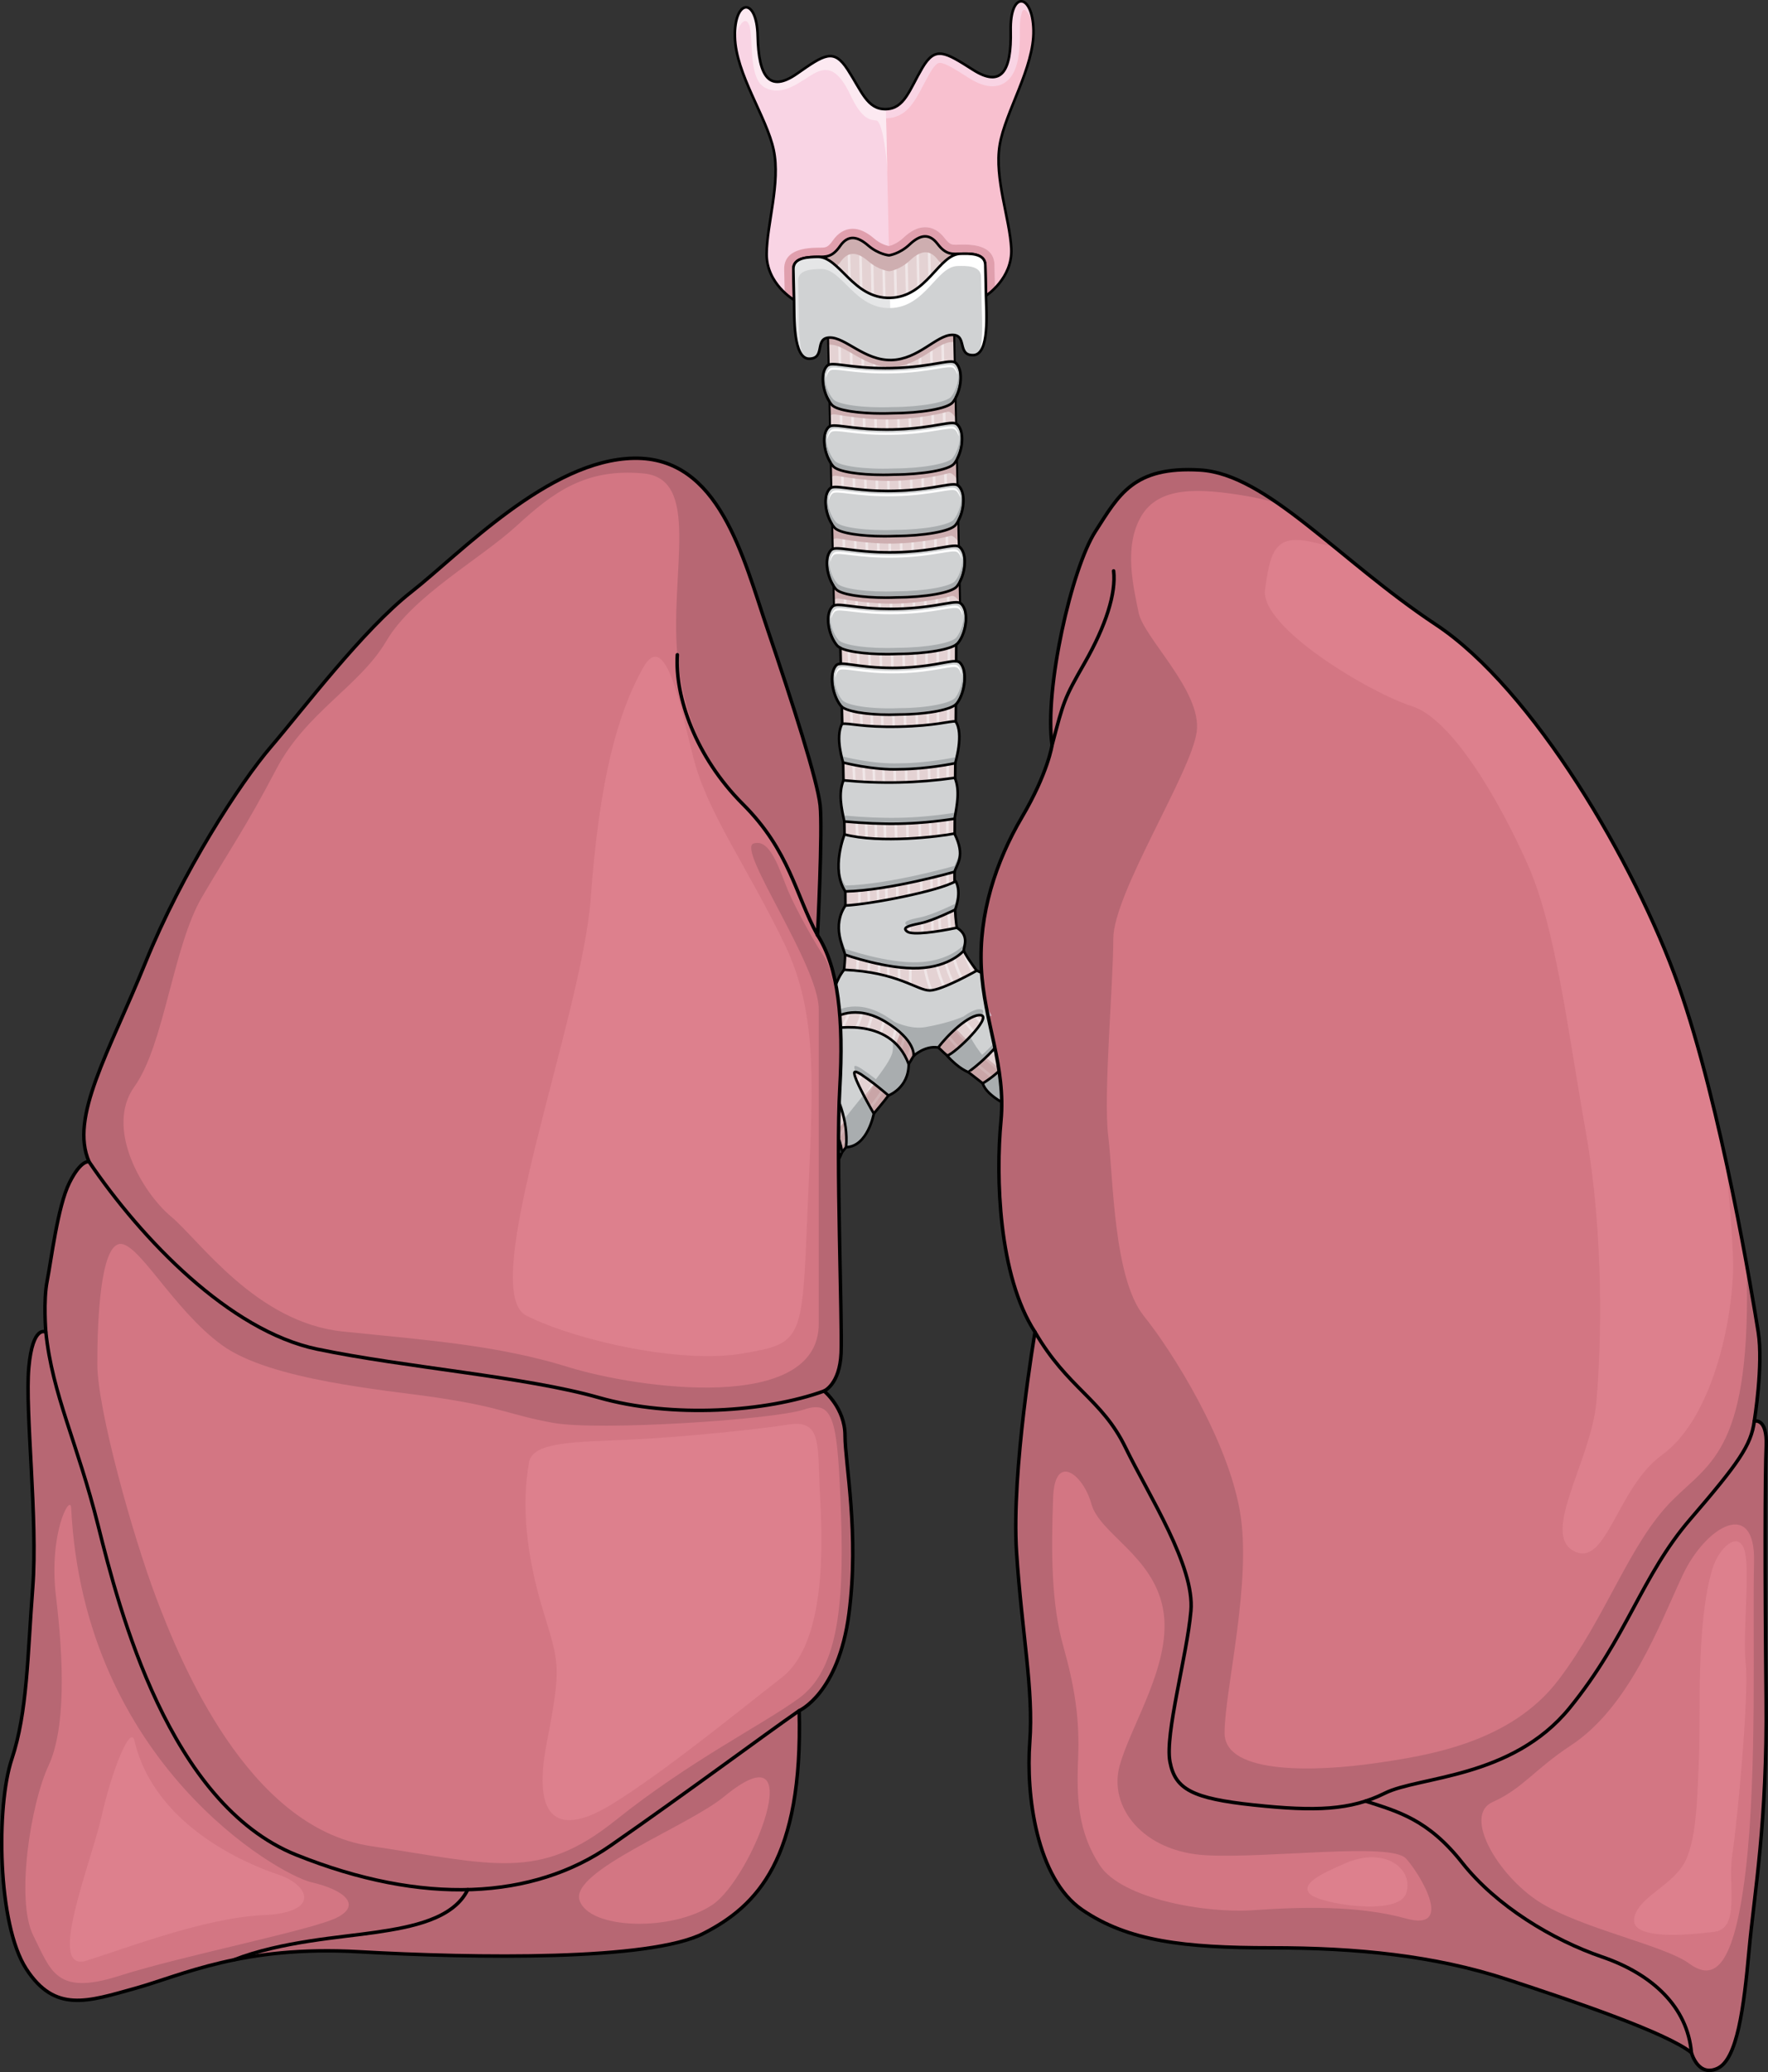<?xml version="1.0" encoding="utf-8"?>
<!-- Generator: Adobe Illustrator 16.0.0, SVG Export Plug-In . SVG Version: 6.00 Build 0)  -->
<!DOCTYPE svg PUBLIC "-//W3C//DTD SVG 1.1//EN" "http://www.w3.org/Graphics/SVG/1.1/DTD/svg11.dtd">
<svg version="1.1" id="Layer_1" xmlns="http://www.w3.org/2000/svg" xmlns:xlink="http://www.w3.org/1999/xlink" x="0px" y="0px"
	 width="478.061px" height="560.316px" viewBox="0 0 478.061 560.316" enable-background="new 0 0 478.061 560.316"
	 xml:space="preserve">
<rect x="0" y="0" width="478.061" height="560.316" fill="#333333" stroke="none"/>
<g>
	<g>
		<path fill="#E4D2D3" d="M223.902,73.695c0,0,1.832,37.001,2.428,64.205c0.596,27.206,3.051,111.267,2.068,122.543
			c-0.98,11.277-2.582,19.699-11.277,22.313c-8.695,2.611-14.904,0.602-17.775-7.373c-2.873-7.974-3.65-15.884-3.65-15.884
			s-5.803-1.029-6.275,2.561c0.84,3.116,3.111,13.802,3.111,13.802s-11.473-1.016-13.426-2.183c-3.385,1.23-3.211,4.253-1.844,6.261
			c1.992,0.506,12.801,3.848,15.078,4.787c-5.904,1.891-12.928,5.514-14.557,6.484c-0.395,2.156,0.779,5.486,4.188,5.246
			c4.363-1.855,20.738-5.627,29.729-2.356c8.988,3.271-7.211,23.413-10.145,27.716c-2.934,4.301-6.404,9.167-8.129,8.322
			c-1.727-0.845-2.832-3.57-2.832-3.57s-5.398-0.158-5.611,5.24c2.281,1.053,3.523,2.567,1.359,4.266
			c-2.164,1.699-11.924,5.933-22.801,6.941c0,0-3.211,4.199,1.686,6.623c4.506-0.373,7.52-1.045,7.52-1.045
			s-6.541,5.537-7.234,6.545c-0.242,1.489,0.594,4.443,4.105,3.982c3.365-2.22,16.111-13.289,19.783-11.553
			c3.672,1.738,2.188,7.328,1.186,10.378c-1,3.05-7.162,10.779-14.123,14.676c-6.959,3.896-8.041,4.854-8.041,4.854
			s-0.617,4.474,4.119,4.59c3.359-2.496,7.373-5.227,8.049-4.524c0.676,0.699-4.568,7.64-7.963,10.96
			c-0.721,2.275,1.656,5.305,4.607,4.306c3.078-2.71,9.438-11.549,9.998-11.064c0.561,0.485,1.461,11.528,1.461,11.528
			s2.621,1.539,5.547-0.672c-0.23-2.912-1.4-18.629,0.949-19.45c2.35-0.825,5.328,12.046,5.328,12.046s1.566,1.122,4.125-0.146
			c2.559-1.266,1.605-4.602,1.605-4.602s-8.289-11.012-3.223-29.191c5.068-18.183,30.617-46.637,36.262-53.789
			c5.645-7.149,9.031-15.48,10.813-15.627c1.781-0.153,3.482,1.149,4.967,2.678c1.484,1.529,10.549,8.023,20.324,16.287
			c9.775,8.265,19.67,11.84,29.189,18.77c9.523,6.932,20.875,15.941,27.369,27.178c6.492,11.236,5.576,20.652,5.975,27.574
			c1.846,2.313,5.791,1.609,6.658-1.259c0.023-4.583-0.748-11.497-1.389-15.321c-0.641-3.825-0.246-5.506,1.648-3.877
			c1.895,1.631,12.986,13.46,14.537,16.461c2.178,0.509,5.924-0.934,5.832-5.084c-3.311-4.195-9.924-12.16-13.959-15.6
			c-4.037-3.443-5.385-5.641-3.029-5.445c2.357,0.196,10.721,3.296,10.721,3.296s3.541-2.245,0.9-6.954
			c-5.229-1.186-12.09-0.788-21.135-9.564c-9.045-8.781-11.41-12.195-11.41-12.195s4.289-2.074,2.115-5.245
			c-2.176-3.172-5.502-2.481-6.801,0.458c-1.564-0.771-7.596-4.785-5.99-7.793c1.605-3.007,9.25-4.412,15.635-1.271
			s26.463,15.395,29.457,19.29c3.559,1.346,5.51-2.722,4.473-4.865c-2.209-1.934-12.363-7.717-12.393-9.076
			c-0.029-1.361,12.168,1.592,12.168,1.592s5.043-1.598,2.188-7.54c-8.582-1.793-24.473-3.673-32.457-9.257
			c-7.982-5.58-3.768-10.996-1.525-13.151c2.244-2.153,10.387-6.169,15.582-6.406c1.578-1.457,1.678-5.298-1.734-5.657
			c-4.332-0.027-12.506,2.813-15.115,5.221c-2.607,2.41-3.002,1.365-3.08-2.223c-0.078-3.59-0.021-6.623-0.021-6.623
			s-5.094-3.603-8.445,1.67c0.424,2.346,2.748,18.018-9.193,23.975c-11.939,5.957-17.457,0.072-24.594-6.396
			c-7.139-6.467-19.574-17.523-23.471-23.01c-3.898-5.488-5.859-7.484-5.971-21.039c-0.111-13.558,0.211-35.689,0.32-47.701
			c0.107-12.014,0.396-47.641-0.609-68.033c-1.004-20.391-1.314-49.832-0.428-55.206L223.902,73.695z"/>
		<path fill="#D0B1B4" d="M184.982,331.808c0.072,0.034,0.141,0.07,0.211,0.104c0.648,0.295,2.719,1.033,4.395-0.569
			c1.502-1.435,1.578-3.128,1.33-4.087c-0.211-0.406-0.324-0.688-0.324-0.688S185.195,326.41,184.982,331.808z"/>
		
			<path fill="none" stroke="#000000" stroke-width="0.783" stroke-linecap="round" stroke-linejoin="round" stroke-miterlimit="10" d="
			M184.982,331.808c0.072,0.034,0.141,0.07,0.211,0.104c0.648,0.295,2.719,1.033,4.395-0.569c1.502-1.435,1.578-3.128,1.33-4.087
			c-0.211-0.406-0.324-0.688-0.324-0.688S185.195,326.41,184.982,331.808z"/>
		<path fill="#D0B1B4" d="M329.414,313.538c-1.354-1.974-3.154-2.45-4.633-1.819c-0.025,0.02-2.039,1.643,0.615,3.988
			c2.668,2.357,3.994,0.823,4.502,0.416C330.139,315.382,330.082,314.515,329.414,313.538z"/>
		<g>
			<path fill="#F0E6E7" d="M267.332,273.899c-9.166-10.163-9.559-15.143-10.271-24.181c-0.055-0.707-0.111-1.441-0.178-2.201
				c-0.883-10.548,0.094-73.365,0.104-74.05l-0.701-0.009c-0.01,0.685-0.986,63.535-0.1,74.117c0.064,0.76,0.121,1.49,0.178,2.195
				c0.725,9.191,1.123,14.256,10.449,24.598c8.996,9.98,25.455,22.559,38.73,22.27c2.227-0.051,4.363-0.461,6.359-1.305
				c7.82-3.31,11.713-7.59,15.477-11.728c4.348-4.782,9.793-9.894,19.723-11.663l0.447-0.828
				c-11.236,2.121-16.258,7.146-20.689,12.02c-3.713,4.082-7.553,8.305-15.23,11.554c-1.869,0.792-3.879,1.175-5.982,1.222
				C292.582,296.195,275.924,283.429,267.332,273.899z"/>
			<path fill="#F0E6E7" d="M316.457,288.791l0.127,0.327c0.344-0.132,8.383-3.438,7.633-20.554l-0.699,0.03
				c0.576,13.135-4.227,17.909-6.281,19.342c-0.248,0.29-0.508,0.571-0.781,0.847L316.457,288.791z"/>
			<path fill="#F0E6E7" d="M325.191,278.583c-0.465,1.213-0.832,2.17-0.439,2.73c0.178,0.255,0.48,0.379,0.896,0.371
				c1.238-0.028,3.457-2.904,5.1-5.313c-0.234-0.028-0.41-0.188-0.543-0.462c-1.783,2.604-3.754,5.057-4.572,5.073
				c-0.16,0.004-0.271-0.023-0.309-0.073c-0.178-0.254,0.211-1.263,0.521-2.076c0.35-0.906,0.744-1.934,0.854-2.896
				c0.277-2.434,0.229-7.219,0.227-7.422l-0.701,0.008c0.002,0.05,0.051,4.943-0.223,7.335
				C325.902,276.73,325.525,277.714,325.191,278.583z"/>
			<path fill="#F0E6E7" d="M192.189,280.023c2.461,1.08,3.943,1.711,4.764,1.692c0.143-0.005,0.266-0.024,0.369-0.067
				c0.16-0.065,0.275-0.187,0.332-0.346c0.168-0.47-0.178-1.141-1.045-2.745c-0.961-1.776-2.412-4.456-3.313-7.737
				c-1.586-5.77-1.895-7.625-1.896-7.635l-0.699,0.015c0.002,0.091,0.314,1.966,1.92,7.806c0.922,3.357,2.396,6.082,3.371,7.885
				c0.459,0.85,0.977,1.807,1.002,2.125c-0.576,0.101-2.668-0.819-4.523-1.635c-1.225-0.537-2.613-1.146-3.941-1.65
				c-3.768-1.424-12.238-2.727-12.514-2.77l-0.104,0.693c0.066,0.01,8.672,1.333,12.369,2.732
				C189.594,278.881,190.973,279.488,192.189,280.023z"/>
			<path fill="#F0E6E7" d="M250.102,174.089l1.725,78.77c0.34,15.535,9.869,28.842,30.898,43.148
				c3.992,2.717,8.119,5.49,12.111,8.171c16.924,11.368,32.908,22.104,39.621,29.074c8.346,8.667,21.762,10.813,21.895,10.835
				l0.107-0.693c-0.133-0.021-13.318-2.135-21.498-10.628c-6.764-7.022-22.779-17.78-39.734-29.169
				c-3.99-2.682-8.117-5.454-12.107-8.168c-20.822-14.166-30.256-27.301-30.592-42.584l-1.725-78.77L250.102,174.089z"/>
			<path fill="#F0E6E7" d="M260.271,256.444l-0.334,0.108c0.043,0.129,4.273,12.812,12.926,20.481
				c8.33,7.386,22.354,16.78,26.844,17.218l0.035-0.351c-1.584-0.42-3.049-1.12-4.459-2.013c-5.873-2.95-15.121-9.318-21.955-15.379
				c-6.221-5.514-10.121-13.678-11.787-17.721C261.068,258.037,260.645,257.275,260.271,256.444z"/>
			<path fill="#F0E6E7" d="M341.301,375.677c0.24-0.025,0.477-0.068,0.709-0.137l0.174-3.341
				c1.113-21.575-13.811-37.407-15.516-39.142c-6.217-6.321-25.785-20.053-33.381-23.904c-7.115-3.603-22.727-16.473-30.229-22.655
				l-0.865-0.714c-4.094-3.371-6.926-7.706-8.799-10.574c-1.596-2.445-2.332-3.525-3.1-3.548c-1.652-0.062-2.125,2.399-2.836,6.106
				c-0.078,0.406-0.16,0.828-0.244,1.264c-0.805,4.087-3.793,11.819-3.824,11.898l0.328,0.125c0.336-0.543,0.664-1.076,0.977-1.596
				c0.938-2.543,2.619-7.301,3.207-10.292c0.086-0.435,0.168-0.86,0.244-1.269c0.598-3.11,1.055-5.555,2.129-5.535
				c0.432,0.01,1.5,1.646,2.533,3.228c1.896,2.905,4.764,7.293,8.939,10.733l0.865,0.713c7.521,6.199,23.174,19.1,30.355,22.74
				c7.557,3.83,27.02,17.487,33.199,23.771c1.682,1.711,16.412,17.34,15.314,38.613L341.301,375.677z"/>
			<path fill="#F0E6E7" d="M289.494,303.021c-5.918-3.869-10.592-6.927-13.613-9.443c-1.057-0.881-2.123-1.754-3.184-2.627
				c-11.553-9.482-22.465-18.439-22.818-34.541c-0.305-13.877-2.133-80.614-2.152-81.338l-0.701,0.021
				c0.02,0.722,1.85,67.456,2.152,81.331c0.359,16.427,11.393,25.482,23.074,35.07c1.061,0.871,2.123,1.742,3.182,2.623
				c3.051,2.543,7.74,5.608,13.678,9.49c17.834,11.66,49.83,33.664,74.486,66.059l0.557-0.425
				C339.426,336.751,307.367,314.707,289.494,303.021z"/>
			<path fill="#F0E6E7" d="M244.609,174.209l-0.701,0.016l1.842,84.138c0.273,12.458-0.197,26.779-9.293,39.07
				c-8.52,11.516-30.588,38.738-35.223,48.539c-4.438,9.385-3.926,19.804,1.889,38.442l0.67-0.208
				c-5.756-18.449-6.277-28.729-1.924-37.937c4.607-9.741,26.652-36.929,35.152-48.42c9.227-12.468,9.705-26.929,9.43-39.503
				L244.609,174.209z"/>
			<path fill="#F0E6E7" d="M313.002,303.707c-0.475-0.011-3.801-0.008-4.068,1.951c-0.346,2.525,7.523,7.166,9.943,8.528
				c2.764,1.557,4.469,1.916,5.477,1.895c0.859-0.019,1.211-0.315,1.281-0.383l-0.48-0.513c-0.012,0.012-1.295,1-5.934-1.609
				c-5.83-3.281-9.775-6.5-9.594-7.822c0.164-1.196,2.51-1.38,3.4-1.346l0.051,0.001l0.049-0.014
				c2.023-0.513,5.42-1.036,6.299-0.354c0.121-0.049,0.244-0.095,0.369-0.141l0.27-0.226
				C318.906,302.31,314.082,303.431,313.002,303.707z"/>
			<path fill="#F0E6E7" d="M214.604,287.417c0.447,0.008,0.887,0.008,1.318-0.002c7.598-0.168,12.779-3.133,15.807-9.042
				c2.707-5.28,3.281-11.925,3.672-18.839c0.715-12.654-3.145-84.543-3.184-85.318l-0.701,0.035
				c0.041,0.777,3.896,72.627,3.186,85.243c-0.822,14.531-2.967,27.542-20.084,27.222c-10.344-0.199-15.949-2.47-21.881-4.875
				c-4.398-1.783-10.35-3.722-16.99-4.66l-0.098,0.691c6.557,0.93,12.465,2.85,16.822,4.617
				C198.203,284.813,204.129,287.216,214.604,287.417z"/>
			<path fill="#F0E6E7" d="M222.762,314.22c2.029-3.214,4.082-6.237,6.066-9.158c8.082-11.903,15.063-22.184,14.736-37.02
				l-2.145-97.986l-0.701,0.015l2.146,97.987c0.32,14.612-6.604,24.807-14.617,36.608c-1.988,2.931-4.043,5.954-6.078,9.179
				l-0.295,0.465c-8.67,13.729-32.051,44.928-30.205,79.371l0.332-0.017c0.119-0.026,0.242-0.06,0.365-0.097
				c-1.814-34.17,21.49-65.25,30.1-78.881L222.762,314.22z"/>
			<path fill="#F0E6E7" d="M188.076,366.226c3.484-4.402,6.953-18.643,7.357-20.639c0.088-0.438-0.037-0.816-0.354-1.064
				c-1.697-1.32-8.932,1.442-10.723,2.303c-2.91,1.396-9.744,6.113-13.277,9.426l0.479,0.512c3.492-3.271,10.236-7.932,13.102-9.307
				c3.111-1.495,8.945-3.189,9.99-2.379c0.076,0.061,0.141,0.145,0.096,0.371c-0.398,1.975-3.82,16.047-7.219,20.344
				c-3.281,4.143-17.453,11.738-17.598,11.816l0.33,0.618C170.848,377.912,184.707,370.484,188.076,366.226z"/>
			<path fill="#F0E6E7" d="M187.037,372.367c0.486-1.354,0.492-2.118,0.014-2.477c-0.918-0.687-3.063,0.832-6.488,3.357
				c-1.572,1.16-3.199,2.361-4.359,2.971c-3.857,2.027-4.822,2.501-4.832,2.504l0.307,0.633c0.039-0.02,0.977-0.48,4.854-2.516
				c1.205-0.633,2.854-1.851,4.447-3.025c1.908-1.41,5.104-3.762,5.654-3.361c0.012,0.01,0.268,0.224-0.256,1.678
				c-2.129,5.906-12.195,16.293-12.297,16.395l0.502,0.49C175,388.585,184.855,378.416,187.037,372.367z"/>
			<path fill="#F0E6E7" d="M187.918,377.478c1.695-3.33,2.713-7.65,4-13.116c0.881-3.746,1.881-7.991,3.316-12.884
				c2.691-9.172,24.207-36.938,28.02-42.765c2-3.06,2-3.06,1.855-3.318l-0.111-0.188l-0.211,0.004
				c-0.303,0.006-13.061,14.273-17.178,19.535c-3.113,3.982-6.988,8.937-9.5,11.629c-4.047,4.337-8.133,5.94-13.787,8.159
				l-1.492,0.588c-6.328,2.507-13.414,8.138-13.486,8.194l0.438,0.548c0.07-0.056,7.074-5.622,13.307-8.09l1.49-0.587
				c5.525-2.168,9.889-3.88,14.045-8.336c2.531-2.711,6.416-7.68,9.539-11.674c0.266-0.339,13.121-14.793,13.379-15.123
				c-4.234,6.512-24.498,32.771-26.979,41.227c-1.441,4.912-2.443,9.166-3.326,12.922c-1.277,5.42-2.285,9.7-3.943,12.957
				c-2.76,5.418-11.268,13.612-11.354,13.694l0.484,0.505C176.777,391.023,185.104,383.001,187.918,377.478z"/>
			<path fill="#F0E6E7" d="M198.916,328.064l0.047-0.063c2.074-2.854,18.283-21.111,22.275-25.193
				c3.717-3.803,8.057-10.251,7.488-11.129c-0.316-0.488-0.934-0.303-2.049,0.036c-0.838,0.25-1.984,0.596-3.537,0.861
				c-3.398,0.579-7.355,0.356-18.402-1.036c-11.15-1.407-22.1,2.645-22.199,2.684l0.25,0.655c0.098-0.037,10.881-4.03,21.861-2.646
				c11.127,1.404,15.127,1.627,18.607,1.033c1.596-0.271,2.766-0.625,3.623-0.882c0.504-0.153,1.025-0.31,1.207-0.325
				c-0.229,0.975-3.281,6.095-7.352,10.26c-4.014,4.104-20.248,22.391-22.34,25.27l-0.047,0.063
				c-8.902,12.257-22.186,15.273-31.762,15.643l0.027,0.703C176.346,343.619,189.85,340.549,198.916,328.064z"/>
			<path fill="#F0E6E7" d="M336.35,297.631c-1.064-0.267-2.088-0.537-3.08-0.802c-3.783-1.004-7.051-1.872-10.309-1.803
				c-1.131,0.027-3.744,0.084-4.141-0.24c0.045-0.096,0.271-0.416,1.441-1.118l0.506-0.3c3.162-1.885,6.195-3.989,8.52-7.314
				c3.352-4.791,9.746-10.711,18.588-11.822l-0.516-0.656c-0.039,0-3.248,0.155-8.412,2.879c-4.672,2.465-9.021,7.172-10.26,9.24
				c-1.996,3.328-5.189,5.232-8.279,7.07l-0.506,0.304c-1.424,0.853-1.92,1.387-1.768,1.911c0.207,0.721,1.449,0.824,4.842,0.749
				c3.158-0.068,6.381,0.787,10.111,1.778c0.996,0.265,2.023,0.537,3.092,0.805c5.023,1.25,17.756,3.846,17.885,3.871l0.104-0.514
				c-2.016-0.426-4.051-0.896-6.037-1.433C344.105,299.394,339.082,298.313,336.35,297.631z"/>
			<path fill="#F0E6E7" d="M319.07,300.404c-2.107,0.375-4.344,0.577-6.506,0.771c-4.914,0.444-8.795,0.797-8.748,2.987
				c0.061,2.75,5.371,6.175,12.096,10.511l1.256,0.809c3.715,2.401,6.465,5.063,9.648,8.143c2.969,2.87,6.332,6.125,11.338,10.077
				c9.287,7.334,16.557,7.684,18.35,7.646c0.236-0.006,0.377-0.018,0.416-0.021l0.697-0.609c-0.082,0.008-8.738,0.561-19.029-7.564
				c-4.979-3.932-8.328-7.172-11.285-10.031c-3.209-3.107-5.982-5.786-9.756-8.226l-1.254-0.81
				c-6.291-4.055-11.723-7.559-11.775-9.938c-0.035-1.537,3.922-1.896,8.109-2.275c2.178-0.195,4.428-0.398,6.566-0.779
				c6.752-1.199,17.902,2.433,28.404,9.254c10.582,6.875,14.443,9.781,14.482,9.811l0.42-0.56c-0.037-0.028-3.91-2.946-14.52-9.838
				C337.338,302.849,325.99,299.171,319.07,300.404z"/>
			<path fill="#F0E6E7" d="M330.83,287.523c-0.422,0.32-4.119,3.188-4.076,5.207c0.035,1.623,7.002,2.93,9.996,3.414l0.057-0.351
				c-0.258-0.155-0.508-0.315-0.754-0.479c-4.652-0.812-8.584-1.989-8.598-2.601c-0.029-1.324,2.404-3.53,3.584-4.467
				c-0.004-0.149-0.002-0.296,0.004-0.441L330.83,287.523z"/>
			<path fill="#F0E6E7" d="M209.922,284.984c-14.199-1.466-15.744-21.824-15.758-22.016l-0.699,0.045
				c0.012,0.197,1.596,21.141,16.385,22.669c1.277,0.132,2.498,0.187,3.668,0.159c8.729-0.191,14.426-4.773,16.959-13.654
				c2.434-8.539,2.914-26.327,1.393-51.443c-0.904-14.908-2.072-46.739-2.086-47.113l-0.699,0.026
				c0.012,0.37,1.182,32.214,2.086,47.13c1.518,25.037,1.045,42.744-1.367,51.208C227.039,281.692,220.35,286.057,209.922,284.984z"
				/>
			<path fill="#F0E6E7" d="M316.607,297.869c-1.207,0.201-2.393,0.475-3.541,0.737c-7.67,1.765-15.602,3.591-37.609-13.556
				c-17.553-13.678-20.795-23.082-21.117-37.789c-0.33-15.154-0.438-72.617-0.439-73.246l-0.701,0.002
				c0.002,0.63,0.107,58.099,0.439,73.262c0.32,14.614,3.717,24.555,21.387,38.324c22.273,17.351,30.369,15.488,38.199,13.686
				c1.137-0.262,2.313-0.53,3.496-0.727c7.879-1.306,14.801,0.713,23.563,3.266c6.408,1.868,13.672,3.986,22.982,5.314l0.1-0.693
				c-9.262-1.322-16.5-3.434-22.887-5.293C331.633,298.576,324.645,296.541,316.607,297.869z"/>
			<path fill="#F0E6E7" d="M204.09,324.849c-10.184,12.049-15.295,18.096-36.109,20.912l0.094,0.695
				c21.08-2.854,26.576-9.354,36.553-21.155c1.896-2.243,16.635-18.901,19.064-21.62c15.266-17.086,17.094-29.934,16.867-40.25
				c-0.225-10.247-2.123-88.246-2.143-89.086l-0.701,0.018c0.02,0.836,1.918,78.837,2.143,89.082
				c0.223,10.183-1.586,22.867-16.689,39.77C220.732,305.939,205.99,322.603,204.09,324.849z"/>
			<path fill="#F0E6E7" d="M223.592,295.666c-0.146-0.411-0.426-0.703-0.803-0.842c-0.957-0.36-2.256,0.344-2.398,0.427l-0.049,0.03
				c-0.018,0.016-1.873,1.445-5.766-0.197l-0.137,0.325c0.373,0.236,0.705,0.481,1,0.733c3.32,1.031,5.068-0.111,5.314-0.293
				c0.314-0.174,1.248-0.572,1.789-0.369c0.188,0.069,0.311,0.203,0.389,0.422c0.256,0.714-3.029,4.494-6.449,7.859
				c-0.146,0.322-12.896,14.756-13.068,15.071l0.244,0.253C205.521,317.294,224.145,297.21,223.592,295.666z"/>
			<path fill="#F0E6E7" d="M180.365,289.917l-2.02,1.228c0.107-0.026,13.035-3.164,17.908-3.3c1.563-0.043,2.139-0.223,2.207-0.685
				c0.094-0.645-0.912-1.075-4.42-2.229c-0.58-0.191-1.133-0.373-1.584-0.535l-0.236,0.662c0.457,0.162,1.016,0.346,1.602,0.539
				c1.213,0.398,3.139,1.033,3.773,1.424c-0.213,0.049-0.615,0.103-1.361,0.124C191.289,287.281,180.809,289.812,180.365,289.917z"
				/>
			<path fill="#F0E6E7" d="M208.66,290.499c4.797,0.413,9.326,0.802,13.924,0.024c11.379-1.926,15.496-17.676,15.553-31.774
				c0.051-12.149-2.789-83.569-2.818-84.341l-0.699,0.027c0.029,0.773,2.867,72.176,2.816,84.31
				c-0.055,13.813-4.018,29.233-14.969,31.089c-4.508,0.762-8.996,0.375-13.748-0.033c-7.863-0.678-16.732-1.257-26.553,2.861
				l0.273,0.645C192.098,289.257,200.881,289.831,208.66,290.499z"/>
		</g>
		<path opacity="0.3" fill="#A4676A" d="M349.045,312.24c-13.742-10.135-25.266-13.294-30.838-12.922
			c-5.572,0.374-5.285,4.111-5.285,4.111c0.125,2.281,3.98,5.611,3.98,5.611l0,0c-0.557-0.96-0.758-1.943-0.279-2.838
			c1.605-3.007,9.25-4.412,15.635-1.271s26.463,15.395,29.457,19.29c1.4,0.528,2.551,0.218,3.369-0.481
			C362.146,321.726,356.994,318.104,349.045,312.24z"/>
		<path opacity="0.3" fill="#A4676A" d="M334.057,293.789l0.006-0.002c-5.703-5.109-1.963-9.873,0.105-11.862
			c2.244-2.153,10.387-6.169,15.582-6.406c0.658-0.608,1.053-1.63,1.051-2.641c-1.18-0.073-2.467-0.089-3.855,0.001
			c-6.742,0.436-15.807,6.331-18.813,11.377C325.127,289.3,334.057,293.789,334.057,293.789z"/>
		<path opacity="0.3" fill="#8B3E42" d="M318.275,325.472c-10.279-7.41-37.912-28.538-49.592-37.841
			c-11.68-9.304-15.252-17.138-19.322-17.429c-4.07-0.293-6.75,15.48-12.977,22.871c-6.229,7.387-33.514,42.234-36.865,57.4
			c-2.625,11.877,2.99,23.535,5.547,28.032c-2.086-3.908-5.863-13.538-2.041-27.251c5.068-18.183,30.617-46.637,36.262-53.789
			c5.645-7.149,9.031-15.48,10.813-15.627c1.781-0.153,3.482,1.149,4.967,2.678c1.484,1.529,10.549,8.023,20.324,16.287
			c9.775,8.265,19.67,11.84,29.189,18.77c9.523,6.932,20.875,15.941,27.369,27.178c6.492,11.236,5.576,20.652,5.975,27.574
			c0.16,0.203,0.342,0.372,0.531,0.529c0.025-0.29,0.051-0.58,0.063-0.885C339.506,350.437,328.553,332.878,318.275,325.472z"/>
		<path fill="#D0B1B4" d="M356.014,342.251c-0.879,2.014,0.328,4.084,2.115,4.947c0.508,0.183,0.814,0.298,0.814,0.298
			s3.541-2.245,0.9-6.954C359.844,340.542,357.018,339.945,356.014,342.251z"/>
		
			<path fill="none" stroke="#000000" stroke-width="0.701" stroke-linecap="round" stroke-linejoin="round" stroke-miterlimit="10" d="
			M356.014,342.251c-0.879,2.014,0.328,4.084,2.115,4.947c0.508,0.183,0.814,0.298,0.814,0.298s3.541-2.245,0.9-6.954
			C359.844,340.542,357.018,339.945,356.014,342.251z"/>
		<path fill="#D0B1B4" d="M346.502,273.319c0.484,2.078,2.301,2.233,2.986,2.218c0.088-0.008,0.176-0.016,0.262-0.019
			c1.578-1.457,1.678-5.298-1.734-5.657C348.016,269.861,345.904,270.744,346.502,273.319z"/>
		<path fill="#D0B1B4" d="M361.936,320.05c-1.453,1.918-1.111,3.044-0.506,3.836c0.105,0.115,0.205,0.23,0.285,0.336
			c3.559,1.346,5.51-2.722,4.473-4.865C366.188,319.357,363.605,317.845,361.936,320.05z"/>
		<path fill="#CEADAE" d="M181.971,296.457c2.746-1.656,0.93-4.621-0.592-5.536s-3.596,0.29-3.596,0.29
			C177.389,293.367,178.563,296.697,181.971,296.457z"/>
		
			<path fill="none" stroke="#000000" stroke-width="0.701" stroke-linecap="round" stroke-linejoin="round" stroke-miterlimit="10" d="
			M181.971,296.457c2.746-1.656,0.93-4.621-0.592-5.536s-3.596,0.29-3.596,0.29C177.389,293.367,178.563,296.697,181.971,296.457z"
			/>
		<path fill="#D0B1B4" d="M325.631,269.611c4.025-0.578,4.168-3.375,4.168-3.375s-5.094-3.603-8.445,1.67
			c0.006,0.025,0.01,0.057,0.016,0.084l0,0l0.002,0.012c0.002,0.008,0.002,0.016,0.004,0.021
			C321.422,268.29,321.891,270.144,325.631,269.611z"/>
		
			<path fill="none" stroke="#000000" stroke-width="0.701" stroke-linecap="round" stroke-linejoin="round" stroke-miterlimit="10" d="
			M325.631,269.611c4.025-0.578,4.168-3.375,4.168-3.375s-5.094-3.603-8.445,1.67c0.006,0.025,0.01,0.057,0.016,0.084l0,0
			l0.002,0.012c0.002,0.008,0.002,0.016,0.004,0.021C321.422,268.29,321.891,270.144,325.631,269.611z"/>
		<path fill="#D0B1B4" d="M363.086,307.118c-0.492,3.163,1.316,4.28,2.318,4.621c0.354,0.082,0.559,0.134,0.559,0.134
			s5.043-1.598,2.188-7.54c-0.119-0.026-0.246-0.05-0.369-0.077C366.703,304.076,363.592,303.845,363.086,307.118z"/>
		
			<path fill="none" stroke="#000000" stroke-width="0.701" stroke-linecap="round" stroke-linejoin="round" stroke-miterlimit="10" d="
			M363.086,307.118c-0.492,3.163,1.316,4.28,2.318,4.621c0.354,0.082,0.559,0.134,0.559,0.134s5.043-1.598,2.188-7.54
			c-0.119-0.026-0.246-0.05-0.369-0.077C366.703,304.076,363.592,303.845,363.086,307.118z"/>
		
			<path fill="none" stroke="#000000" stroke-width="0.701" stroke-linecap="round" stroke-linejoin="round" stroke-miterlimit="10" d="
			M223.902,73.695c0,0,1.832,37.001,2.428,64.205c0.596,27.206,3.051,111.267,2.068,122.543
			c-0.98,11.277-2.582,19.699-11.277,22.313c-8.695,2.611-14.904,0.602-17.775-7.373c-2.873-7.974-3.65-15.884-3.65-15.884
			s-5.803-1.029-6.275,2.561c0.84,3.116,3.111,13.802,3.111,13.802s-11.473-1.016-13.426-2.183c-3.385,1.23-3.211,4.253-1.844,6.261
			c1.992,0.506,12.801,3.848,15.078,4.787c-5.904,1.891-12.928,5.514-14.557,6.484c-0.395,2.156,0.779,5.486,4.188,5.246
			c4.363-1.855,20.738-5.627,29.729-2.356c8.988,3.271-7.211,23.413-10.145,27.716c-2.934,4.301-6.404,9.167-8.129,8.322
			c-1.727-0.845-2.832-3.57-2.832-3.57s-5.398-0.158-5.611,5.24c2.281,1.053,3.523,2.567,1.359,4.266
			c-2.164,1.699-11.924,5.933-22.801,6.941c0,0-3.211,4.199,1.686,6.623c4.506-0.373,7.52-1.045,7.52-1.045
			s-6.541,5.537-7.234,6.545c-0.242,1.489,0.594,4.443,4.105,3.982c3.365-2.22,16.111-13.289,19.783-11.553
			c3.672,1.738,2.188,7.328,1.186,10.378c-1,3.05-7.162,10.779-14.123,14.676c-6.959,3.896-8.041,4.854-8.041,4.854
			s-0.617,4.474,4.119,4.59c3.359-2.496,7.373-5.227,8.049-4.524c0.676,0.699-4.568,7.64-7.963,10.96
			c-0.721,2.275,1.656,5.305,4.607,4.306c3.078-2.71,9.438-11.549,9.998-11.064c0.561,0.485,1.461,11.528,1.461,11.528
			s2.621,1.539,5.547-0.672c-0.23-2.912-1.4-18.629,0.949-19.45c2.35-0.825,5.328,12.046,5.328,12.046s1.566,1.122,4.125-0.146
			c2.559-1.266,1.605-4.602,1.605-4.602s-8.289-11.012-3.223-29.191c5.068-18.183,30.617-46.637,36.262-53.789
			c5.645-7.149,9.031-15.48,10.813-15.627c1.781-0.153,3.482,1.149,4.967,2.678c1.484,1.529,10.549,8.023,20.324,16.287
			c9.775,8.265,19.67,11.84,29.189,18.77c9.523,6.932,20.875,15.941,27.369,27.178c6.492,11.236,5.576,20.652,5.975,27.574
			c1.846,2.313,5.791,1.609,6.658-1.259c0.023-4.583-0.748-11.497-1.389-15.321c-0.641-3.825-0.246-5.506,1.648-3.877
			c1.895,1.631,12.986,13.46,14.537,16.461c2.178,0.509,5.924-0.934,5.832-5.084c-3.311-4.195-9.924-12.16-13.959-15.6
			c-4.037-3.443-5.385-5.641-3.029-5.445c2.357,0.196,10.721,3.296,10.721,3.296s3.541-2.245,0.9-6.954
			c-5.229-1.186-12.09-0.788-21.135-9.564c-9.045-8.781-11.41-12.195-11.41-12.195s4.289-2.074,2.115-5.245
			c-2.176-3.172-5.502-2.481-6.801,0.458c-1.564-0.771-7.596-4.785-5.99-7.793c1.605-3.007,9.25-4.412,15.635-1.271
			s26.463,15.395,29.457,19.29c3.559,1.346,5.51-2.722,4.473-4.865c-2.209-1.934-12.363-7.717-12.393-9.076
			c-0.029-1.361,12.168,1.592,12.168,1.592s5.043-1.598,2.188-7.54c-8.582-1.793-24.473-3.673-32.457-9.257
			c-7.982-5.58-3.768-10.996-1.525-13.151c2.244-2.153,10.387-6.169,15.582-6.406c1.578-1.457,1.678-5.298-1.734-5.657
			c-4.332-0.027-12.506,2.813-15.115,5.221c-2.607,2.41-3.002,1.365-3.08-2.223c-0.078-3.59-0.021-6.623-0.021-6.623
			s-5.094-3.603-8.445,1.67c0.424,2.346,2.748,18.018-9.193,23.975c-11.939,5.957-17.457,0.072-24.594-6.396
			c-7.139-6.467-19.574-17.523-23.471-23.01c-3.898-5.488-5.859-7.484-5.971-21.039c-0.111-13.558,0.211-35.689,0.32-47.701
			c0.107-12.014,0.396-47.641-0.609-68.033c-1.004-20.391-1.314-49.832-0.428-55.206L223.902,73.695z"/>
		
			<path fill="none" stroke="#000000" stroke-width="0.701" stroke-linecap="round" stroke-linejoin="round" stroke-miterlimit="10" d="
			M249.619,282.044c0,0,2.549-4.033,6.891-2.906"/>
		
			<path fill="none" stroke="#000000" stroke-width="0.701" stroke-linecap="round" stroke-linejoin="round" stroke-miterlimit="10" d="
			M316.902,309.041c0,0-3.855-3.33-3.98-5.611"/>
		
			<path fill="none" stroke="#000000" stroke-width="0.701" stroke-linecap="round" stroke-linejoin="round" stroke-miterlimit="10" d="
			M213.549,302.271c0,0,4.262-7.11,3.307-9.316"/>
		
			<path fill="none" stroke="#000000" stroke-width="0.701" stroke-linecap="round" stroke-linejoin="round" stroke-miterlimit="10" d="
			M332.887,292.595c-0.086-0.101-5.053-3.19-5.256-4.719"/>
		
			<path fill="none" stroke="#000000" stroke-width="0.701" stroke-linecap="round" stroke-linejoin="round" stroke-miterlimit="10" d="
			M354.336,311.068c0,0-2.139-1.441-2.449-2.262"/>
		
			<path fill="none" stroke="#000000" stroke-width="0.701" stroke-linecap="round" stroke-linejoin="round" stroke-miterlimit="10" d="
			M191.621,350.646c0,0,0.201-5.055-0.678-6.174"/>
		
			<path fill="none" stroke="#000000" stroke-width="0.701" stroke-linecap="round" stroke-linejoin="round" stroke-miterlimit="10" d="
			M180.555,378.145c0,0,1.686-1.816,1.734-3.456"/>
		
			<path fill="none" stroke="#000000" stroke-width="0.701" stroke-linecap="round" stroke-linejoin="round" stroke-miterlimit="10" d="
			M194.658,373.677c0,0,1.02-3.143,2.025-3.25"/>
		
			<path fill="none" stroke="#000000" stroke-width="0.701" stroke-linecap="round" stroke-linejoin="round" stroke-miterlimit="10" d="
			M186.916,381.85c0,0,1.08-1.53,1.543-1.541"/>
		
			<path fill="none" stroke="#000000" stroke-width="0.701" stroke-linecap="round" stroke-linejoin="round" stroke-miterlimit="10" d="
			M172.746,348.593c0,0,3.742-1.422,4.18-1.369"/>
		
			<path fill="none" stroke="#000000" stroke-width="0.701" stroke-linecap="round" stroke-linejoin="round" stroke-miterlimit="10" d="
			M342.91,354.873c0,0-0.324-3.297-0.039-4.312"/>
		<g>
			
				<ellipse transform="matrix(0.892 -0.452 0.452 0.892 -150.981 133.176)" fill="#C33B3B" cx="203.444" cy="382.814" rx="2.085" ry="1.272"/>
			
				<ellipse transform="matrix(0.892 -0.452 0.452 0.892 -150.981 133.176)" fill="none" stroke="#000000" stroke-width="0.701" stroke-linecap="round" stroke-linejoin="round" stroke-miterlimit="10" cx="203.444" cy="382.814" rx="2.085" ry="1.272"/>
		</g>
		<g>
			<path fill="#C33B3B" d="M358.396,341.613c0.699-0.043,1.328,0.85,1.4,1.998c0.074,1.154-0.434,2.119-1.135,2.164
				c-0.701,0.047-1.328-0.852-1.402-2.002C357.186,342.625,357.695,341.658,358.396,341.613z"/>
			
				<path fill="none" stroke="#000000" stroke-width="0.701" stroke-linecap="round" stroke-linejoin="round" stroke-miterlimit="10" d="
				M358.396,341.613c0.699-0.043,1.328,0.85,1.4,1.998c0.074,1.154-0.434,2.119-1.135,2.164c-0.701,0.047-1.328-0.852-1.402-2.002
				C357.186,342.625,357.695,341.658,358.396,341.613z"/>
		</g>
		<g>
			
				<ellipse transform="matrix(0.638 -0.77 0.77 0.638 -116.016 396.537)" fill="#C33B3B" cx="363.641" cy="321.632" rx="2.085" ry="1.27"/>
			
				<ellipse transform="matrix(0.638 -0.77 0.77 0.638 -116.016 396.537)" fill="none" stroke="#000000" stroke-width="0.701" stroke-linecap="round" stroke-linejoin="round" stroke-miterlimit="10" cx="363.641" cy="321.632" rx="2.085" ry="1.27"/>
		</g>
		<g>
			
				<ellipse transform="matrix(0.24 -0.971 0.971 0.24 -20.533 589.507)" fill="#C33B3B" cx="366.216" cy="307.867" rx="2.454" ry="1.495"/>
			
				<ellipse transform="matrix(0.24 -0.971 0.971 0.24 -20.533 589.507)" fill="none" stroke="#000000" stroke-width="0.701" stroke-linecap="round" stroke-linejoin="round" stroke-miterlimit="10" cx="366.216" cy="307.867" rx="2.454" ry="1.495"/>
		</g>
		<g>
			
				<ellipse transform="matrix(-0.671 -0.742 0.742 -0.671 16.715 720.568)" fill="#C33B3B" cx="168.257" cy="356.575" rx="1.713" ry="1.044"/>
			
				<ellipse transform="matrix(-0.671 -0.742 0.742 -0.671 16.715 720.568)" fill="none" stroke="#000000" stroke-width="0.701" stroke-linecap="round" stroke-linejoin="round" stroke-miterlimit="10" cx="168.257" cy="356.575" rx="1.713" ry="1.044"/>
		</g>
		<g>
			<path fill="#C33B3B" d="M186.625,331.035c0.381,0.438,1.367,0.119,2.201-0.709c0.836-0.83,1.201-1.856,0.818-2.293
				c-0.383-0.436-1.367-0.118-2.201,0.711S186.242,330.597,186.625,331.035z"/>
			
				<path fill="none" stroke="#000000" stroke-width="0.783" stroke-linecap="round" stroke-linejoin="round" stroke-miterlimit="10" d="
				M186.625,331.035c0.381,0.438,1.367,0.119,2.201-0.709c0.836-0.83,1.201-1.856,0.818-2.293c-0.383-0.436-1.367-0.118-2.201,0.711
				S186.242,330.597,186.625,331.035z"/>
		</g>
		<g>
			<path fill="#C33B3B" d="M325.514,312.574c-0.42,0.395-0.064,1.369,0.795,2.172s1.898,1.128,2.32,0.73
				c0.422-0.396,0.066-1.371-0.795-2.174C326.975,312.501,325.938,312.173,325.514,312.574z"/>
			
				<path fill="none" stroke="#000000" stroke-width="0.783" stroke-linecap="round" stroke-linejoin="round" stroke-miterlimit="10" d="
				M325.514,312.574c-0.42,0.395-0.064,1.369,0.795,2.172s1.898,1.128,2.32,0.73c0.422-0.396,0.066-1.371-0.795-2.174
				C326.975,312.501,325.938,312.173,325.514,312.574z"/>
		</g>
		<g>
			
				<ellipse transform="matrix(-0.282 -0.959 0.959 -0.282 -120.342 602.315)" fill="#C33B3B" cx="165.128" cy="346.172" rx="2.017" ry="1.229"/>
			
				<ellipse transform="matrix(-0.282 -0.959 0.959 -0.282 -120.342 602.315)" fill="none" stroke="#000000" stroke-width="0.701" stroke-linecap="round" stroke-linejoin="round" stroke-miterlimit="10" cx="165.128" cy="346.172" rx="2.017" ry="1.229"/>
		</g>
		<g>
			
				<ellipse transform="matrix(-0.61 -0.793 0.793 -0.61 57.917 615.454)" fill="#C33B3B" cx="180.518" cy="293.464" rx="2.015" ry="1.227"/>
			
				<ellipse transform="matrix(-0.61 -0.793 0.793 -0.61 57.917 615.454)" fill="none" stroke="#000000" stroke-width="0.701" stroke-linecap="round" stroke-linejoin="round" stroke-miterlimit="10" cx="180.518" cy="293.464" rx="2.015" ry="1.227"/>
		</g>
		<g>
			
				<ellipse transform="matrix(0.966 -0.26 0.26 0.966 -61.334 59.011)" fill="#C33B3B" cx="192.758" cy="261.726" rx="2.016" ry="1.228"/>
			
				<ellipse transform="matrix(0.966 -0.26 0.26 0.966 -61.334 59.011)" fill="none" stroke="#000000" stroke-width="0.701" stroke-linecap="round" stroke-linejoin="round" stroke-miterlimit="10" cx="192.758" cy="261.726" rx="2.016" ry="1.228"/>
		</g>
		<g>
			
				<ellipse transform="matrix(-0.982 0.191 -0.191 -0.982 696.173 467.764)" fill="#C33B3B" cx="325.582" cy="267.375" rx="2.453" ry="1.105"/>
			
				<ellipse transform="matrix(-0.982 0.191 -0.191 -0.982 696.173 467.764)" fill="none" stroke="#000000" stroke-width="0.701" stroke-linecap="round" stroke-linejoin="round" stroke-miterlimit="10" cx="325.582" cy="267.375" rx="2.453" ry="1.105"/>
		</g>
		<g>
			<path fill="#C33B3B" d="M348.51,271.097c0.586-0.049,1.127,0.69,1.209,1.654c0.084,0.963-0.328,1.785-0.916,1.834
				c-0.586,0.049-1.127-0.692-1.207-1.654C347.512,271.966,347.924,271.147,348.51,271.097z"/>
			
				<path fill="none" stroke="#000000" stroke-width="0.701" stroke-linecap="round" stroke-linejoin="round" stroke-miterlimit="10" d="
				M348.51,271.097c0.586-0.049,1.127,0.69,1.209,1.654c0.084,0.963-0.328,1.785-0.916,1.834c-0.586,0.049-1.127-0.692-1.207-1.654
				C347.512,271.966,347.924,271.147,348.51,271.097z"/>
		</g>
		
			<path fill="none" stroke="#000000" stroke-width="0.701" stroke-linecap="round" stroke-linejoin="round" stroke-miterlimit="10" d="
			M361.936,320.05c-1.453,1.918-1.111,3.044-0.506,3.836c0.105,0.115,0.205,0.23,0.285,0.336c3.559,1.346,5.51-2.722,4.473-4.865
			C366.188,319.357,363.605,317.845,361.936,320.05z"/>
		
			<path fill="none" stroke="#000000" stroke-width="0.701" stroke-linecap="round" stroke-linejoin="round" stroke-miterlimit="10" d="
			M346.502,273.319c0.484,2.078,2.301,2.233,2.986,2.218c0.088-0.008,0.176-0.016,0.262-0.019c1.578-1.457,1.678-5.298-1.734-5.657
			C348.016,269.861,345.904,270.744,346.502,273.319z"/>
		
			<path fill="none" stroke="#000000" stroke-width="0.701" stroke-linecap="round" stroke-linejoin="round" stroke-miterlimit="10" d="
			M329.414,313.538c-1.354-1.974-3.154-2.45-4.633-1.819c-0.025,0.02-2.039,1.643,0.615,3.988c2.668,2.357,3.994,0.823,4.502,0.416
			C330.139,315.382,330.082,314.515,329.414,313.538z"/>
		
			<path fill="none" stroke="#000000" stroke-width="0.701" stroke-linecap="round" stroke-linejoin="round" stroke-miterlimit="10" d="
			M327.299,318.783c0,0-1.102,0.291-1.092,0.705"/>
		
			<path fill="none" stroke="#000000" stroke-width="0.701" stroke-linecap="round" stroke-linejoin="round" stroke-miterlimit="10" d="
			M187.361,333.781c0,0,1.309,1.363,0.826,2.563"/>
		<g>
			<path fill="#FCE9F1" d="M224.695,118.949c-0.457,0.46-0.746,1.105-0.896,1.851c-0.004,0.195,0.01,0.396,0.02,0.596
				c0.152-0.732,0.439-1.369,0.891-1.824c1.096-1.104,6.213,0.886,16.818,0.653l-0.014-0.619
				C230.908,119.835,225.791,117.845,224.695,118.949z"/>
			<path fill="#FCE9F1" d="M225.029,134.229c-0.457,0.462-0.744,1.106-0.895,1.852c-0.004,0.192,0.008,0.396,0.02,0.595
				c0.152-0.732,0.436-1.367,0.889-1.822c1.096-1.105,6.215,0.885,16.818,0.654l-0.014-0.623
				C231.242,135.117,226.127,133.125,225.029,134.229z"/>
			<path fill="#FCE9F1" d="M225.365,149.511c-0.459,0.459-0.746,1.105-0.896,1.849c-0.004,0.196,0.01,0.397,0.02,0.599
				c0.152-0.734,0.438-1.371,0.889-1.826c1.096-1.105,6.215,0.887,16.82,0.654l-0.014-0.619
				C231.578,150.397,226.461,148.408,225.365,149.511z"/>
			<path fill="#FCE9F1" d="M225.699,164.792c-0.457,0.461-0.744,1.105-0.896,1.85c-0.004,0.194,0.01,0.396,0.021,0.596
				c0.15-0.732,0.436-1.369,0.889-1.824c1.096-1.105,6.213,0.887,16.818,0.654l-0.014-0.621
				C231.912,165.679,226.795,163.689,225.699,164.792z"/>
			<g>
				
					<rect x="224.307" y="55.724" transform="matrix(1 -0.022 0.022 1 -2.402 5.308)" fill="#E4D2D3" width="34.098" height="113.389"/>
				
					<line fill="none" stroke="#F0E6E7" stroke-width="0.701" stroke-miterlimit="10" x1="228.662" y1="169.405" x2="226.381" y2="65.202"/>
				
					<line fill="none" stroke="#F0E6E7" stroke-width="0.701" stroke-miterlimit="10" x1="231.76" y1="169.335" x2="229.477" y2="65.134"/>
				
					<line fill="none" stroke="#F0E6E7" stroke-width="0.701" stroke-miterlimit="10" x1="234.855" y1="169.267" x2="232.574" y2="65.066"/>
				
					<line fill="none" stroke="#F0E6E7" stroke-width="0.701" stroke-miterlimit="10" x1="237.953" y1="169.201" x2="235.67" y2="64.998"/>
				
					<line fill="none" stroke="#F0E6E7" stroke-width="0.701" stroke-miterlimit="10" x1="241.049" y1="169.132" x2="238.768" y2="64.931"/>
				
					<line fill="none" stroke="#F0E6E7" stroke-width="0.701" stroke-miterlimit="10" x1="244.146" y1="169.065" x2="241.863" y2="64.863"/>
				
					<line fill="none" stroke="#F0E6E7" stroke-width="0.701" stroke-miterlimit="10" x1="247.242" y1="168.998" x2="244.961" y2="64.794"/>
				
					<line fill="none" stroke="#F0E6E7" stroke-width="0.701" stroke-miterlimit="10" x1="250.34" y1="168.929" x2="248.059" y2="64.727"/>
				
					<line fill="none" stroke="#F0E6E7" stroke-width="0.701" stroke-miterlimit="10" x1="253.436" y1="168.861" x2="251.154" y2="64.658"/>
				
					<line fill="none" stroke="#F0E6E7" stroke-width="0.701" stroke-miterlimit="10" x1="256.533" y1="168.793" x2="254.252" y2="64.591"/>
				<path fill="#CEAEB0" d="M257.572,74.106c-4.863,1.659-8.008,10.921-16.816,11.113c-8.807,0.192-12.355-8.917-17.275-10.364
					l0.402,18.387c0.154-0.023,0.316-0.039,0.496-0.043c4.27-0.092,9.402,6.236,16.684,6.076c7.293-0.158,12.143-6.707,16.402-6.8
					c0.184-0.005,0.352,0.005,0.508,0.022L257.572,74.106z"/>
				<path fill="#CEAEB0" d="M259.756,68.618c-2.242,0.048-3.92,0.37-6.242-2.663c-2.309-3.035-4.822-2.422-7.564,0.164
					c-2.744,2.587-5.549,2.923-5.549,2.923s-2.805-0.211-5.67-2.676c-2.854-2.464-5.393-2.967-7.566,0.165
					c-2.174,3.133-3.863,2.883-6.105,2.934c1.891-0.041,3.531,1.068,5.211,2.598c0.322-0.338,0.65-0.737,0.988-1.227
					c2.174-3.133,4.713-2.63,7.566-0.165c2.865,2.464,5.672,2.675,5.672,2.675s2.803-0.332,5.547-2.92
					c2.742-2.588,5.258-3.199,7.564-0.166c0.363,0.473,0.709,0.857,1.043,1.182C256.266,69.838,257.861,68.658,259.756,68.618z"/>
				<path fill="#CEAEB0" d="M249.523,105.879l-25.324,1.829l0.117,5.322c0.01-0.323,0.168-1.152,1.516-0.974
					c1.666,0.218,8.203,1.522,15.305,1.366s13.832-1.688,14.973-2.064c1.141-0.375,2.314,1.686,2.314,1.686l-0.16-7.357
					L249.523,105.879z"/>
				<path fill="#CEAEB0" d="M249.887,122.484l-25.322,1.83l0.115,5.32c0.012-0.32,0.168-1.152,1.516-0.975
					c1.666,0.22,8.205,1.523,15.305,1.366c7.102-0.154,13.832-1.687,14.973-2.061s2.314,1.683,2.314,1.683l-0.16-7.357
					L249.887,122.484z"/>
				<path fill="#CEAEB0" d="M250.258,139.438l-25.324,1.833l0.117,5.318c0.012-0.32,0.168-1.148,1.516-0.972
					c1.666,0.217,8.203,1.521,15.305,1.366c7.102-0.157,13.832-1.688,14.975-2.063c1.139-0.375,2.314,1.685,2.314,1.685
					l-0.162-7.358L250.258,139.438z"/>
				<path fill="#CEAEB0" d="M250.613,155.689l-25.322,1.832l0.117,5.32c0.01-0.322,0.166-1.15,1.516-0.975
					c1.664,0.219,8.203,1.523,15.303,1.368c7.102-0.156,13.832-1.688,14.975-2.063c1.141-0.375,2.313,1.686,2.313,1.686l-0.16-7.357
					L250.613,155.689z"/>
				
					<rect x="224.307" y="55.724" transform="matrix(1 -0.022 0.022 1 -2.402 5.308)" fill="none" stroke="#000000" stroke-width="0.541" stroke-linecap="round" stroke-linejoin="round" stroke-miterlimit="10" width="34.098" height="113.389"/>
				<g>
					<g>
						<path fill="#A9ADAF" d="M258.602,115.029c-1.172-1.121-6.309,1.222-17.156,1.459c-10.848,0.238-16.082-1.878-17.203-0.708
							c-1.959,2.046-0.951,7.452,1.305,10.069c1.268,1.47,8.215,2.463,16.15,2.146c7.941-0.031,14.84-1.329,16.041-2.85
							C259.879,122.432,260.648,116.986,258.602,115.029z"/>
					</g>
					<path fill="#D0D2D3" d="M257.58,123.857c1.365-1.73,2.162-4.58,2.021-6.912c-0.188-0.779-0.512-1.449-1-1.916
						c-1.172-1.121-6.309,1.222-17.156,1.459c-10.848,0.238-16.082-1.878-17.203-0.708c-0.469,0.489-0.762,1.173-0.914,1.96
						c-0.039,2.336,0.883,5.148,2.322,6.816c1.254,1.455,8.148,2.442,16.018,2.127C249.545,126.654,256.389,125.365,257.58,123.857z
						"/>
					<g>
						<path d="M257.482,114.727c0.527,0,0.895,0.088,1.119,0.302c0.125,0.117,0.236,0.25,0.34,0.395
							c0.078,0.106,0.145,0.225,0.211,0.344c0.021,0.039,0.045,0.07,0.064,0.107c0.082,0.16,0.154,0.33,0.219,0.508
							c0.889,2.469,0.061,6.536-1.697,8.764c-1.201,1.521-8.1,2.818-16.041,2.85c-0.998,0.04-1.98,0.059-2.939,0.059
							c-6.654,0-12.104-0.921-13.211-2.206c-1.854-2.148-2.859-6.174-2.078-8.68c0.057-0.18,0.121-0.353,0.195-0.515
							c0.018-0.042,0.041-0.073,0.061-0.112c0.063-0.122,0.123-0.244,0.195-0.354c0.098-0.148,0.203-0.285,0.322-0.409
							c0.246-0.256,0.689-0.355,1.346-0.355c2.178,0,6.701,1.082,14.146,1.082c0.553,0,1.125-0.006,1.711-0.019
							C250.219,116.296,255.256,114.727,257.482,114.727 M257.482,114.026c-0.84,0-1.969,0.193-3.533,0.461
							c-2.736,0.469-6.871,1.177-12.52,1.3c-0.58,0.013-1.146,0.019-1.695,0.019c-4.789,0-8.305-0.445-10.873-0.77
							c-1.377-0.174-2.465-0.312-3.273-0.312c-0.607,0-1.367,0.065-1.852,0.571c-0.146,0.154-0.283,0.326-0.404,0.513
							c-0.078,0.118-0.152,0.258-0.223,0.399c-0.045,0.078-0.072,0.13-0.096,0.19c-0.068,0.14-0.143,0.337-0.213,0.563
							c-0.842,2.698,0.174,6.978,2.217,9.347c1.557,1.807,8.375,2.448,13.74,2.448c0.98,0,1.979-0.02,2.969-0.06
							c7.016-0.027,14.975-1.106,16.563-3.115c1.938-2.455,2.764-6.775,1.807-9.436c-0.078-0.212-0.162-0.411-0.254-0.59
							c-0.023-0.043-0.045-0.077-0.066-0.111c-0.092-0.164-0.174-0.306-0.268-0.436c-0.133-0.184-0.271-0.346-0.424-0.489
							C258.621,114.077,257.949,114.026,257.482,114.026L257.482,114.026z"/>
					</g>
					<path fill="#FFFFFF" d="M224.652,116.925c1.096-1.104,6.213,0.887,16.816,0.656c10.607-0.233,15.631-2.445,16.773-1.391
						c0.473,0.434,0.785,1.059,0.969,1.785c0.002-0.203,0.006-0.404-0.006-0.6c-0.184-0.735-0.498-1.367-0.977-1.809
						c-1.143-1.055-6.166,1.158-16.771,1.391c-10.607,0.232-15.723-1.758-16.82-0.654c-0.457,0.461-0.744,1.105-0.895,1.85
						c-0.004,0.195,0.01,0.396,0.02,0.597C223.914,118.017,224.199,117.38,224.652,116.925z"/>
				</g>
				<g>
					<g>
						<path fill="#A9ADAF" d="M258.965,131.631c-1.17-1.12-6.309,1.222-17.156,1.46s-16.082-1.877-17.203-0.707
							c-1.959,2.045-0.951,7.451,1.307,10.068c1.264,1.467,8.215,2.463,16.148,2.146c7.941-0.03,14.84-1.329,16.041-2.851
							C260.244,139.034,261.012,133.589,258.965,131.631z"/>
					</g>
					<path fill="#D0D2D3" d="M257.943,140.461c1.365-1.731,2.162-4.581,2.021-6.911c-0.188-0.781-0.512-1.451-1-1.919
						c-1.17-1.12-6.309,1.222-17.156,1.46s-16.082-1.877-17.203-0.707c-0.469,0.488-0.762,1.172-0.914,1.961
						c-0.039,2.336,0.883,5.146,2.322,6.814c1.256,1.455,8.148,2.443,16.02,2.128C249.91,143.257,256.752,141.969,257.943,140.461z"
						/>
					<g>
						<path d="M257.848,131.33c0.525,0,0.895,0.088,1.117,0.302c0.125,0.12,0.236,0.25,0.34,0.394
							c0.078,0.107,0.145,0.228,0.211,0.348c0.021,0.035,0.045,0.067,0.064,0.105c0.082,0.16,0.154,0.33,0.217,0.508
							c0.893,2.471,0.063,6.535-1.695,8.762c-1.201,1.521-8.1,2.82-16.041,2.851c-0.998,0.04-1.982,0.059-2.939,0.059
							c-6.654,0-12.104-0.922-13.209-2.205c-1.854-2.146-2.859-6.172-2.078-8.68c0.055-0.178,0.119-0.353,0.195-0.517
							c0.018-0.036,0.041-0.071,0.059-0.108c0.061-0.123,0.123-0.247,0.195-0.355c0.098-0.148,0.205-0.285,0.322-0.408
							c0.246-0.257,0.689-0.355,1.348-0.355c2.178,0,6.699,1.081,14.143,1.081c0.555,0,1.127-0.006,1.713-0.019
							C250.584,132.898,255.623,131.33,257.848,131.33 M257.848,130.629c-0.84,0-1.969,0.193-3.533,0.461
							c-2.736,0.469-6.873,1.177-12.521,1.301c-0.58,0.013-1.146,0.019-1.697,0.019c-4.785,0-8.303-0.444-10.869-0.769
							c-1.377-0.174-2.465-0.312-3.273-0.312c-0.607,0-1.367,0.065-1.854,0.571c-0.145,0.151-0.281,0.323-0.402,0.509
							c-0.084,0.126-0.162,0.276-0.236,0.426c-0.029,0.051-0.047,0.083-0.063,0.115c-0.088,0.193-0.162,0.388-0.234,0.612
							c-0.842,2.703,0.174,6.982,2.217,9.349c1.559,1.807,8.375,2.447,13.74,2.447c0.979,0,1.979-0.02,2.969-0.06
							c7.016-0.026,14.975-1.105,16.563-3.117c1.938-2.454,2.764-6.774,1.805-9.434c-0.07-0.196-0.154-0.395-0.252-0.586
							c-0.025-0.05-0.051-0.093-0.078-0.135c-0.078-0.139-0.16-0.283-0.256-0.414c-0.131-0.18-0.268-0.339-0.418-0.485
							C258.984,130.68,258.313,130.629,257.848,130.629L257.848,130.629z"/>
					</g>
					<path fill="#FFFFFF" d="M225.014,133.527c1.096-1.102,6.215,0.889,16.818,0.657c10.607-0.233,15.633-2.444,16.773-1.391
						c0.473,0.437,0.785,1.058,0.971,1.782c0.002-0.199,0.006-0.399-0.006-0.596c-0.186-0.734-0.5-1.367-0.977-1.807
						c-1.145-1.057-6.168,1.158-16.775,1.391c-10.604,0.231-15.723-1.76-16.816-0.654c-0.457,0.461-0.746,1.105-0.896,1.849
						c-0.004,0.194,0.008,0.396,0.02,0.596C224.277,134.621,224.563,133.985,225.014,133.527z"/>
				</g>
				<g>
					<g>
						<path fill="#A9ADAF" d="M258.238,98.424c-1.17-1.12-6.309,1.225-17.156,1.461c-10.848,0.237-16.082-1.878-17.203-0.71
							c-1.959,2.049-0.951,7.455,1.305,10.071c1.266,1.466,8.215,2.462,16.15,2.146c7.941-0.031,14.84-1.329,16.041-2.85
							C259.516,105.83,260.285,100.382,258.238,98.424z"/>
					</g>
					<path fill="#D0D2D3" d="M257.215,107.253c1.367-1.729,2.164-4.576,2.023-6.91c-0.188-0.781-0.512-1.451-1-1.919
						c-1.17-1.12-6.309,1.225-17.156,1.461c-10.848,0.237-16.082-1.878-17.203-0.71c-0.469,0.489-0.762,1.173-0.914,1.963
						c-0.041,2.334,0.881,5.146,2.322,6.814c1.256,1.454,8.148,2.443,16.018,2.127C249.182,110.048,256.025,108.763,257.215,107.253
						z"/>
					<g>
						<path d="M257.121,98.123c0.525,0,0.893,0.087,1.117,0.301c0.123,0.117,0.236,0.253,0.34,0.394
							c0.078,0.107,0.145,0.228,0.211,0.347c0.021,0.038,0.045,0.069,0.064,0.108c0.082,0.158,0.154,0.328,0.217,0.508
							c0.891,2.467,0.063,6.531-1.695,8.762c-1.201,1.521-8.1,2.818-16.041,2.85c-0.996,0.04-1.977,0.059-2.934,0.059
							c-6.656,0-12.109-0.922-13.217-2.204c-1.854-2.147-2.859-6.173-2.078-8.679c0.057-0.183,0.121-0.354,0.195-0.516
							c0.018-0.041,0.041-0.072,0.061-0.113c0.061-0.12,0.121-0.242,0.195-0.354c0.098-0.148,0.205-0.283,0.322-0.41
							c0.246-0.256,0.688-0.354,1.344-0.354c2.178,0,6.703,1.083,14.154,1.083c0.553,0,1.121-0.006,1.705-0.019
							C249.859,99.694,254.898,98.123,257.121,98.123 M257.121,97.422c-0.838,0-1.967,0.193-3.529,0.461
							c-2.736,0.469-6.873,1.178-12.525,1.301c-0.578,0.013-1.143,0.019-1.689,0.019c-4.793,0-8.313-0.445-10.881-0.771
							c-1.377-0.174-2.465-0.312-3.273-0.312c-0.605,0-1.365,0.065-1.85,0.57c-0.158,0.171-0.287,0.335-0.402,0.512
							c-0.084,0.126-0.154,0.264-0.225,0.401c-0.006,0.01-0.02,0.038-0.023,0.047c-0.02,0.032-0.041,0.07-0.061,0.114
							c-0.084,0.181-0.158,0.377-0.225,0.597c-0.842,2.697,0.172,6.977,2.217,9.344c1.559,1.806,8.379,2.447,13.746,2.447
							c0.979,0,1.975-0.02,2.963-0.06c7.016-0.027,14.975-1.106,16.561-3.116c1.939-2.458,2.766-6.777,1.807-9.434
							c-0.078-0.219-0.162-0.415-0.258-0.596c-0.01-0.024-0.037-0.069-0.064-0.113c-0.09-0.161-0.17-0.302-0.264-0.428
							c-0.143-0.195-0.281-0.355-0.426-0.491C258.258,97.474,257.586,97.422,257.121,97.422L257.121,97.422z"/>
					</g>
					<path fill="#FFFFFF" d="M224.287,100.324c1.096-1.105,6.215,0.887,16.818,0.654c10.607-0.232,15.631-2.445,16.773-1.391
						c0.473,0.435,0.785,1.06,0.969,1.783c0.002-0.201,0.008-0.402-0.006-0.596c-0.184-0.738-0.498-1.369-0.977-1.811
						c-1.143-1.053-6.166,1.158-16.773,1.392c-10.605,0.233-15.723-1.758-16.818-0.654c-0.457,0.46-0.744,1.104-0.895,1.849
						c-0.004,0.196,0.008,0.396,0.02,0.598C223.551,101.414,223.836,100.779,224.287,100.324z"/>
				</g>
				<g>
					<g>
						<path fill="#A9ADAF" d="M259.33,148.234c-1.172-1.117-6.311,1.225-17.158,1.463c-10.846,0.236-16.082-1.879-17.203-0.709
							c-1.957,2.046-0.951,7.45,1.307,10.068c1.266,1.466,8.215,2.463,16.148,2.145c7.943-0.029,14.84-1.328,16.041-2.849
							C260.605,155.636,261.375,150.194,259.33,148.234z"/>
					</g>
					<path fill="#D0D2D3" d="M258.307,157.063c1.365-1.729,2.162-4.577,2.021-6.91c-0.188-0.78-0.512-1.45-0.998-1.919
						c-1.172-1.117-6.311,1.225-17.158,1.463c-10.846,0.236-16.082-1.879-17.203-0.709c-0.467,0.488-0.762,1.172-0.914,1.96
						c-0.039,2.335,0.881,5.147,2.324,6.815c1.254,1.456,8.148,2.442,16.018,2.129C250.273,159.861,257.117,158.574,258.307,157.063
						z"/>
					<g>
						<path d="M258.215,147.934c0.523,0,0.891,0.087,1.115,0.3c0.123,0.119,0.236,0.25,0.34,0.396
							c0.076,0.106,0.143,0.228,0.209,0.346c0.021,0.036,0.045,0.069,0.064,0.107c0.082,0.159,0.154,0.331,0.219,0.507
							c0.889,2.471,0.061,6.535-1.697,8.763c-1.201,1.521-8.098,2.819-16.041,2.849c-1,0.04-1.984,0.06-2.945,0.06
							c-6.65,0-12.098-0.923-13.203-2.204c-1.854-2.148-2.859-6.172-2.078-8.679c0.057-0.18,0.119-0.354,0.193-0.517
							c0.02-0.039,0.043-0.072,0.061-0.111c0.061-0.121,0.123-0.244,0.195-0.354c0.098-0.148,0.205-0.285,0.322-0.408
							c0.246-0.257,0.689-0.355,1.348-0.355c2.18,0,6.705,1.083,14.156,1.083c0.551,0,1.117-0.006,1.699-0.019
							C250.951,149.504,255.99,147.934,258.215,147.934 M258.215,147.233c-0.84,0-1.969,0.193-3.531,0.461
							c-2.738,0.469-6.875,1.178-12.527,1.302c-0.576,0.013-1.139,0.019-1.684,0.019c-4.791,0-8.311-0.446-10.881-0.771
							c-1.379-0.174-2.467-0.312-3.275-0.312c-0.607,0-1.369,0.065-1.854,0.571c-0.145,0.15-0.279,0.322-0.402,0.509
							c-0.084,0.127-0.16,0.275-0.234,0.421c-0.031,0.056-0.053,0.093-0.07,0.133c-0.082,0.176-0.156,0.372-0.229,0.6
							c-0.84,2.699,0.176,6.979,2.217,9.347c1.559,1.807,8.373,2.447,13.734,2.447c0.982,0,1.982-0.02,2.975-0.06
							c7.016-0.025,14.975-1.104,16.563-3.114c1.936-2.454,2.764-6.775,1.805-9.435c-0.078-0.216-0.162-0.414-0.254-0.591
							c-0.021-0.042-0.047-0.083-0.072-0.123c-0.094-0.167-0.17-0.301-0.258-0.42c-0.121-0.172-0.264-0.337-0.42-0.488
							C259.35,147.284,258.678,147.233,258.215,147.233L258.215,147.233z"/>
					</g>
					<path fill="#FFFFFF" d="M225.377,150.132c1.096-1.104,6.215,0.887,16.82,0.654c10.605-0.23,15.629-2.445,16.773-1.391
						c0.471,0.436,0.785,1.059,0.967,1.785c0.002-0.201,0.006-0.402-0.004-0.596c-0.184-0.738-0.498-1.367-0.977-1.811
						c-1.143-1.057-6.168,1.16-16.773,1.393c-10.605,0.23-15.723-1.76-16.818-0.656c-0.459,0.459-0.746,1.105-0.896,1.85
						c-0.004,0.197,0.01,0.396,0.02,0.598C224.641,151.224,224.926,150.588,225.377,150.132z"/>
				</g>
				<g>
					<g>
						<path fill="#A9ADAF" d="M259.664,163.515c-1.17-1.119-6.309,1.224-17.156,1.462c-10.848,0.237-16.084-1.879-17.205-0.709
							c-1.957,2.046-0.951,7.452,1.307,10.07c1.266,1.468,8.215,2.461,16.15,2.145c7.941-0.03,14.838-1.329,16.039-2.849
							C260.941,170.919,261.709,165.474,259.664,163.515z"/>
					</g>
					<path fill="#D0D2D3" d="M258.641,172.345c1.365-1.732,2.162-4.58,2.021-6.912c-0.186-0.779-0.51-1.449-0.998-1.918
						c-1.17-1.119-6.309,1.224-17.156,1.462c-10.848,0.237-16.084-1.879-17.205-0.709c-0.467,0.491-0.76,1.173-0.914,1.96
						c-0.037,2.337,0.883,5.146,2.322,6.818c1.256,1.453,8.15,2.44,16.02,2.125C250.607,175.142,257.451,173.853,258.641,172.345z"
						/>
					<g>
						<path d="M258.547,163.214c0.525,0,0.893,0.087,1.117,0.301c0.123,0.119,0.236,0.252,0.34,0.396
							c0.078,0.105,0.145,0.225,0.211,0.344c0.02,0.039,0.043,0.07,0.064,0.107c0.08,0.159,0.152,0.33,0.217,0.508
							c0.891,2.469,0.063,6.533-1.697,8.764c-1.201,1.52-8.098,2.818-16.039,2.849c-1,0.04-1.982,0.059-2.939,0.059
							c-6.654,0-12.104-0.92-13.211-2.204c-1.854-2.149-2.859-6.174-2.078-8.681c0.057-0.18,0.121-0.354,0.195-0.516
							c0.018-0.041,0.041-0.072,0.061-0.111c0.061-0.121,0.121-0.244,0.195-0.354c0.096-0.146,0.203-0.284,0.32-0.408
							c0.246-0.256,0.689-0.355,1.348-0.355c2.178,0,6.703,1.083,14.152,1.083c0.553,0,1.121-0.006,1.705-0.019
							C251.283,164.784,256.322,163.214,258.547,163.214 M258.547,162.513c-0.838,0-1.969,0.193-3.531,0.461
							c-2.736,0.469-6.873,1.178-12.523,1.302c-0.578,0.013-1.143,0.019-1.689,0.019c-4.791,0-8.309-0.445-10.879-0.771
							c-1.377-0.174-2.465-0.312-3.273-0.312c-0.607,0-1.367,0.064-1.854,0.571c-0.143,0.151-0.277,0.321-0.4,0.507
							c-0.082,0.125-0.156,0.267-0.227,0.408c-0.039,0.068-0.066,0.115-0.088,0.168c-0.074,0.164-0.148,0.358-0.219,0.58
							c-0.842,2.702,0.172,6.982,2.217,9.351c1.557,1.806,8.373,2.446,13.74,2.446c0.979,0,1.977-0.02,2.967-0.06
							c7.016-0.026,14.973-1.104,16.563-3.114c1.938-2.458,2.766-6.778,1.805-9.437c-0.074-0.208-0.158-0.406-0.25-0.587
							c-0.029-0.051-0.045-0.079-0.063-0.106c-0.096-0.169-0.178-0.313-0.271-0.441c-0.133-0.184-0.271-0.344-0.422-0.488
							C259.684,162.564,259.012,162.513,258.547,162.513L258.547,162.513z"/>
					</g>
					<path fill="#FFFFFF" d="M225.713,165.414c1.096-1.105,6.213,0.887,16.818,0.654s15.631-2.445,16.771-1.389
						c0.475,0.436,0.787,1.057,0.971,1.783c0.002-0.201,0.006-0.404-0.006-0.598c-0.184-0.734-0.5-1.367-0.977-1.807
						c-1.143-1.055-6.168,1.158-16.773,1.389c-10.605,0.232-15.723-1.758-16.818-0.654c-0.457,0.461-0.744,1.105-0.896,1.85
						c-0.004,0.194,0.01,0.396,0.021,0.596C224.975,166.505,225.26,165.869,225.713,165.414z"/>
				</g>
			</g>
			
				<path fill="none" stroke="#000000" stroke-width="0.242" stroke-linecap="round" stroke-linejoin="round" stroke-miterlimit="10" d="
				M214.703,81.107c0.1,4.484-0.338,15.997,4.148,15.898c4.49-0.1,1.221-5.633,5.484-5.727c4.262-0.094,9.393,6.244,16.684,6.084
				c7.287-0.158,12.135-6.716,16.398-6.81c4.264-0.092,1.242,5.579,5.73,5.482c4.486-0.099,3.545-11.582,3.447-16.063"/>
			<g>
				<g>
					<g>
						<path fill="#F9D4E4" d="M273.289,8.3c-0.24-10.925,5.943-10.231,6.164-0.137c0.221,10.104-7.643,22.045-9.131,31.059
							c-1.486,9.002,2.729,19.873,3.141,27.98c0.412,8.092-6.855,12.775-6.855,12.775s-0.111-5.054-0.184-8.336
							c-0.07-3.27-4.428-3.074-6.668-3.024c-2.242,0.048-3.92,0.37-6.242-2.663c-2.309-3.035-4.822-2.422-7.564,0.164
							c-2.744,2.587-5.549,2.923-5.549,2.923s-2.805-0.211-5.67-2.676c-2.854-2.464-5.393-2.967-7.566,0.165
							c-2.174,3.133-3.863,2.883-6.105,2.934c-2.24,0.049-6.602,0.045-6.529,3.314c0.07,3.279,0.182,8.333,0.182,8.333
							s-7.48-4.358-7.408-12.462c0.059-8.115,3.779-19.161,1.9-28.089c-1.869-8.94-10.262-20.527-10.482-30.632
							c-0.223-10.094,5.928-11.057,6.164-0.134c0.24,10.933,3.15,15.366,10.604,10.149c7.457-5.219,9.947-6.945,13.715-1.141
							c3.783,5.813,5.293,10.82,10.332,10.711c5.053-0.111,6.34-5.181,9.854-11.154c3.523-5.963,6.084-4.346,13.762,0.54
							S273.527,19.231,273.289,8.3z"/>
						<g>
							<path fill="#F8C0CF" d="M279.391,7.115c-0.365-2.365-2.629-6.371-3.16-3.416c-0.268,0.879-0.514,2.336-0.465,4.545
								c0.098,4.43-0.275,7.736-1.137,10.109c-1.543,4.248-4.512,4.94-6.145,4.977c0,0,0,0-0.002,0
								c-1.941,0.041-4.123-0.724-6.662-2.339c-3.529-2.245-6.316-4.022-7.725-3.989c-0.283,0.006-1.039,0.021-2.572,2.612
								c-0.727,1.239-1.355,2.437-1.961,3.595c-2.342,4.456-4.551,8.664-9.973,8.783l0.756,34.537
								c0.627-0.147,2.258-0.657,3.904-2.211c2.006-1.896,3.896-2.834,5.777-2.876c2.066-0.046,3.902,0.972,5.453,3.007
								c1.346,1.756,2.006,1.747,3.199,1.722l1.424-0.038c5.756-0.127,8.715,1.709,8.797,5.455l0.139,6.318
								c2.07-2.107,4.676-5.768,4.424-10.703c-0.412-8.107-4.627-18.979-3.141-27.98c1.488-9.014,9.352-20.955,9.131-31.059
								C279.445,7.791,279.414,7.46,279.391,7.115z"/>
							<path fill="#FCE9F1" d="M239.541,29.515h-0.006c-5.039,0.109-6.549-4.897-10.332-10.711
								c-3.768-5.805-6.258-4.078-13.715,1.141c-7.453,5.217-10.363,0.783-10.604-10.149c-0.236-10.923-6.387-9.96-6.164,0.134
								c0.008,0.421,0.053,0.846,0.086,1.271c0.311-3.548,2.539-7.435,3.748-4.485c1.318,3.22-0.432,14.634,4.371,17.028
								c4.805,2.397,9.229-1.577,13.049-3.784c3.82-2.209,6.721-1.148,9.996,5.779c3.277,6.929,5.52,6.631,7.025,6.85
								c1.504,0.215,2.809,8.938,2.926,14.309L239.541,29.515z"/>
							<path fill="#E09FAD" d="M269.039,77.906l-0.139-6.318c-0.082-3.746-3.041-5.582-8.797-5.455l-1.424,0.038
								c-1.193,0.025-1.854,0.034-3.199-1.722c-1.551-2.035-3.387-3.053-5.453-3.007c-1.881,0.042-3.771,0.979-5.777,2.876
								c-1.646,1.554-3.277,2.063-3.904,2.211c-0.633-0.119-2.283-0.557-3.998-2.039c-2.086-1.803-4.016-2.658-5.896-2.619
								c-2.066,0.045-3.859,1.14-5.316,3.242c-1.268,1.814-1.928,1.835-3.123,1.859l-1.424,0.023
								c-5.754,0.127-8.631,2.09-8.549,5.838l0.139,6.311c0.002,0.002,0.006,0.006,0.008,0.008l2.525,1.96
								c-0.039-1.77-0.141-6.371-0.182-8.333c-0.072-3.27,4.289-3.266,6.529-3.314c2.242-0.051,3.932,0.199,6.105-2.934
								c2.174-3.132,4.713-2.629,7.566-0.165c2.865,2.465,5.67,2.676,5.67,2.676s2.805-0.336,5.549-2.923
								c2.742-2.586,5.256-3.199,7.564-0.164c2.322,3.033,4,2.711,6.242,2.663c2.24-0.05,6.598-0.245,6.668,3.024
								c0.043,1.961,0.145,6.563,0.184,8.336L269.039,77.906z"/>
						</g>
					</g>
					
						<path fill="none" stroke="#000000" stroke-width="0.701" stroke-linecap="round" stroke-linejoin="round" stroke-miterlimit="10" d="
						M270.318,39.219c1.484-9.007,9.355-20.958,9.135-31.05c-0.221-10.094-6.404-10.799-6.164,0.137
						c0.238,10.928-2.471,15.477-10.148,10.596c-7.678-4.883-10.236-6.508-13.752-0.541c-3.52,5.967-4.809,11.045-9.855,11.156
						c-5.047,0.109-6.561-4.906-10.334-10.711c-3.775-5.811-6.262-4.072-13.717,1.14c-7.457,5.211-10.363,0.784-10.604-10.144
						c-0.238-10.932-6.387-9.959-6.164,0.133c0.221,10.094,8.607,21.689,10.486,30.624c1.879,8.934-1.85,19.979-1.908,28.089
						c-0.063,8.111,7.41,12.459,7.41,12.459s-0.109-5.045-0.182-8.322c-0.072-3.279,4.291-3.268,6.531-3.316
						c2.242-0.049,3.93,0.197,6.107-2.939c2.178-3.135,4.709-2.626,7.568-0.164c2.855,2.461,5.67,2.68,5.67,2.68
						s2.801-0.342,5.547-2.926c2.746-2.586,5.256-3.203,7.566-0.165c2.314,3.036,3.99,2.718,6.232,2.669
						c2.242-0.051,6.598-0.254,6.67,3.025c0.072,3.277,0.182,8.324,0.182,8.324s7.275-4.672,6.859-12.771
						C273.041,59.101,268.832,48.228,270.318,39.219z"/>
				</g>
			</g>
			<g>
				<g>
					<path fill="#FFFFFF" d="M259.756,68.618c2.24-0.05,6.598-0.245,6.668,3.024c0.072,3.282,0.184,8.336,0.184,8.336
						c0.098,4.48,1.029,15.955-3.453,16.054c-4.494,0.099-1.473-5.565-5.73-5.472c-4.262,0.092-9.111,6.64-16.402,6.801
						c-7.283,0.16-12.414-6.17-16.686-6.076c-4.258,0.095-0.992,5.619-5.475,5.717c-4.494,0.098-4.053-11.407-4.15-15.89
						c0,0-0.111-5.054-0.182-8.333c-0.072-3.27,4.289-3.266,6.529-3.314c5.994-0.131,9.502,11.302,19.594,11.08
						C250.744,80.324,253.75,68.75,259.756,68.618z"/>
					<path fill="#E5E6E7" d="M221.059,69.464c-2.24,0.049-6.602,0.045-6.529,3.314c0.07,3.279,0.182,8.333,0.182,8.333
						c0.098,4.482-0.344,15.987,4.15,15.89c4.482-0.098,1.217-5.622,5.475-5.717c4.271-0.094,9.402,6.236,16.686,6.076
						l-0.369-16.816C230.561,80.766,227.053,69.333,221.059,69.464z"/>
					<path fill="#D0D2D3" d="M265.451,82.761c0,0-0.105-4.814-0.174-7.945c-0.068-3.113-4.221-2.928-6.355-2.881
						c-5.727,0.125-8.588,11.158-18.209,11.369c-9.619,0.213-12.963-10.688-18.676-10.561c-2.137,0.046-6.293,0.043-6.225,3.158
						c0.068,3.129,0.174,7.943,0.174,7.943c0.064,2.898-0.107,8.877,1.115,12.391c0.484,0.486,1.055,0.783,1.76,0.766
						c4.482-0.098,1.217-5.622,5.475-5.717c4.271-0.094,9.402,6.236,16.686,6.076c7.291-0.161,12.141-6.709,16.402-6.801
						c4.258-0.094,1.236,5.57,5.73,5.472c0.703-0.014,1.26-0.333,1.719-0.837C265.941,91.627,265.514,85.662,265.451,82.761z"/>
				</g>
				
					<path fill="none" stroke="#000000" stroke-width="0.701" stroke-linecap="round" stroke-linejoin="round" stroke-miterlimit="10" d="
					M259.756,68.618c2.24-0.05,6.598-0.245,6.668,3.024c0.072,3.282,0.184,8.336,0.184,8.336c0.098,4.48,1.029,15.955-3.453,16.054
					c-4.494,0.099-1.473-5.565-5.73-5.472c-4.262,0.092-9.111,6.64-16.402,6.801c-7.283,0.16-12.414-6.17-16.686-6.076
					c-4.258,0.095-0.992,5.619-5.475,5.717c-4.494,0.098-4.053-11.407-4.15-15.89c0,0-0.111-5.054-0.182-8.333
					c-0.072-3.27,4.289-3.266,6.529-3.314c5.994-0.131,9.502,11.302,19.594,11.08C250.744,80.324,253.75,68.75,259.756,68.618z"/>
			</g>
		</g>
		<g>
			<path fill="#A9ADAF" d="M259.34,179.455c-1.125-1.161-6.059,1.257-16.482,1.486c-10.426,0.227-15.459-1.973-16.533-0.764
				c-1.879,2.115-0.902,7.713,1.271,10.429c1.217,1.519,7.898,2.56,15.521,2.244c7.633-0.019,14.26-1.352,15.41-2.922
				C260.58,187.121,261.309,181.483,259.34,179.455z"/>
		</g>
		<path fill="#D0D2D3" d="M258.373,188.595c1.309-1.791,2.07-4.737,1.93-7.15c-0.18-0.811-0.492-1.506-0.963-1.99
			c-1.125-1.161-6.059,1.257-16.482,1.486c-10.426,0.227-15.459-1.973-16.533-0.764c-0.449,0.506-0.73,1.213-0.877,2.027
			c-0.033,2.42,0.855,5.33,2.244,7.061c1.207,1.508,7.834,2.543,15.396,2.229C250.656,191.476,257.23,190.154,258.373,188.595z"/>
		<path fill="#FFFFFF" d="M226.719,181.365c1.051-1.143,5.973,0.929,16.162,0.705c10.191-0.223,15.018-2.506,16.117-1.412
			c0.455,0.449,0.756,1.096,0.934,1.848c0.002-0.208,0.004-0.415-0.006-0.617c-0.178-0.762-0.482-1.418-0.941-1.875
			c-1.102-1.092-5.926,1.19-16.117,1.412c-10.191,0.225-15.111-1.846-16.164-0.705c-0.438,0.478-0.713,1.144-0.855,1.914
			c-0.004,0.2,0.008,0.408,0.02,0.617C226.012,182.495,226.285,181.833,226.719,181.365z"/>
		<g>
			<g>
				<path d="M258.26,179.141c0.508,0,0.865,0.091,1.08,0.314c1.969,2.028,1.24,7.666-0.813,10.474
					c-1.15,1.57-7.777,2.903-15.41,2.922c-0.922,0.038-1.83,0.057-2.719,0.057c-6.441,0-11.732-0.966-12.803-2.301
					c-2.174-2.716-3.15-8.313-1.271-10.429c0.234-0.264,0.656-0.365,1.283-0.365c2.1,0,6.492,1.146,13.736,1.146
					c0.49,0,0.996-0.005,1.514-0.017C251.281,180.755,256.119,179.141,258.26,179.141 M258.26,178.44
					c-0.813,0-1.896,0.199-3.398,0.473c-2.627,0.481-6.596,1.208-12.02,1.327c-0.512,0.011-1.012,0.016-1.498,0.016
					c-4.662,0-8.076-0.472-10.568-0.816c-1.332-0.184-2.385-0.329-3.168-0.329c-0.594,0-1.334,0.068-1.807,0.601
					c-2.178,2.451-1.117,8.378,1.246,11.332c1.52,1.892,8.143,2.563,13.352,2.563c0.908,0,1.832-0.019,2.748-0.057
					c6.754-0.016,14.418-1.123,15.947-3.208c2.232-3.055,3.033-9.023,0.75-11.376C259.385,178.495,258.721,178.44,258.26,178.44
					L258.26,178.44z"/>
			</g>
		</g>
		<path fill="#D0D2D3" d="M213.734,295.642c4.254-7.67-0.631-11.989-0.631-11.989s-2.793-1.249-5.254-0.085
			c0.52,4.826-1.494,9.41-1.494,9.41S210.701,296.57,213.734,295.642z M203.682,292.955c3.342-5.335,0.959-10.598,0.959-10.598
			s-0.658-3.088-4.033-4.209c0.354,4.836-3.568,14.979-3.568,14.979S200.383,294.734,203.682,292.955z M258.098,235.75
			c0.654-2.201,3.025-4.267-0.02-10.348c-3.998,0.818-20.123,2.752-29.723,0.238c0,0-3.779,9.457,0.215,15.417
			C240.539,240.792,258.098,235.75,258.098,235.75z M228.076,211.01c-1.432,3.555-0.576,7.348,0.219,11.126
			c10.801,0.945,18.996,0.904,29.82-0.741c0.639-3.712,1.5-7.666,0.059-11.062C248.205,211.761,238.1,211.989,228.076,211.01z
			 M316.398,306.828c3.754,0.064,7.867-3.669,7.867-3.669s2.904-11.415-6.32-16.102c-7.084,2.461-10.215,6.595-10.215,6.595
			S315.637,296.314,316.398,306.828z M209.305,310.625c0,0-4.559,2.898-4.902,7.244c6.949,2.537,11.152,9.803,11.152,9.803
			s5.189-3.037,5.742-7.919C218.77,313.667,209.305,310.625,209.305,310.625z M245.277,251.888
			c-1.379-1.078,0.297-1.547,3.633-2.234c3.338-0.691,9.344-3.659,9.344-3.659s1.904-4.659,0.156-7.7
			c-4.582,2.688-23.096,6.235-29.809,6.566c-3.746,5.527-0.549,11.406-0.08,13.307c0,0,11.332,4.003,19.895,3.633
			c8.563-0.369,12.164-4.713,12.164-4.713c-0.018-1.058,1.688-4.104-1.859-6.221C253.543,251.978,246.656,252.966,245.277,251.888z
			 M243.33,208.007c7.367-0.02,14.947-1.627,14.947-1.627s2.471-8.085,0.092-11.301c-1.469-0.154-5.229,1.2-15.291,1.421
			c-10.064,0.222-13.553-1.076-15.387-0.749c-1.955,3.549,0.287,10.438,0.287,10.438S235.969,208.311,243.33,208.007z
			 M201.992,321.192c0,0-5,2.278-5.244,7.032c8.045,2.159,12.609,9.109,12.609,9.109s4.85-2.725,4.98-7.881
			C209.785,321.83,201.992,321.192,201.992,321.192z M306.545,294.733c-1.9-0.169-4.031,4.64-6.039,7.716
			c-2.629,4.028-10.049,8.455-10.049,8.455c3.934,5.714,15.418,9.855,15.418,9.855s0.449-3.994,4.865-11.213
			S308.447,294.901,306.545,294.733z M321.961,313.636c-0.711-2.615-4.227-3.439-4.227-3.439s-6.393,0.675-10.152,11.591
			c1.219,4.05,7.783,6.173,7.783,6.173S316.369,318.377,321.961,313.636z M327.824,319.47c-9.41,2.555-10.375,10.299-10.375,10.299
			s2.514,5.244,5.957,5.756c1.299-7.078,8.736-11.173,8.736-11.173S330.303,319.998,327.824,319.47z M214.316,299.222
			c0,0-4.834,6.268-3.936,9.611c6.676,1.355,12.35,9.035,12.35,9.035s3.482-2.074,4.926-6.266
			C226.609,300.79,214.316,299.222,214.316,299.222z M305.387,294.174c-3.807-2.319-8.895-1.579-8.895-1.579
			s-2.736,5.504-4.734,6.086s2.566-7.437,2.566-7.437s-1.732-4.733-5.896-4.975c0,0-1.082,8.452-11.619,15.698
			c3.463,5.287,5.121,6.059,10.035,6.838C291.758,308.585,297.258,298.675,305.387,294.174z M223.604,278.428
			c0,0-6.986-0.646-8.871,4.939c0.748,0.01,1.504,0.075,2.264,0.181c0.041,0.036,13.066,11.847,11.781,26.664
			c5.865-0.167,7.5-9.08,7.5-9.08s-5.984-10.326-5.211-11.228c0.189-0.222,0.848,0.054,1.729,0.594
			c1.268,0.853,2.418,1.688,3.416,2.446c2.092,1.629,4.02,3.288,4.02,3.288s5.471-1.981,5.471-8.461
			C240.74,274.122,223.604,278.428,223.604,278.428z M277.568,276.378c0,0-1.057,9.914-11.834,16.576
			c1.07,3.701,8.246,6.666,8.246,6.666s9.264-8.513,12.381-15.227C283.326,278.539,277.568,276.378,277.568,276.378z
			 M274.869,273.851c-1.459-7.98-10.773-11.377-10.773-11.377s-9.305,5.3-12.662,5.357c-3.359,0.059-8.688-4.99-23.199-5.595
			c-4.547,5.745-2.826,13.163-2.826,13.163s5.564-4.176,13.928,0.838c8.363,5.013,7.711,9.277,7.711,9.277s3.092-2.875,6.658-2.255
			c2.313-3.192,8.447-9.196,11.539-8.734s-6.807,10.208-9.148,10.948c3.232,3.618,5.725,4.431,5.725,4.431
			S271.857,282.968,274.869,273.851z"/>
		<g>
			<path fill="#A9ADAF" d="M227.656,311.603c-0.221-2.277-0.943-4.139-1.941-5.668c-1.857,2.496-3.477,4.876-4.549,6.945
				c-0.326,0.627-0.703,1.277-1.113,1.941c1.666,1.68,2.678,3.047,2.678,3.047S226.213,315.794,227.656,311.603z"/>
			<path fill="#A9ADAF" d="M209.357,337.333c0,0,4.85-2.725,4.98-7.881c-0.875-1.462-1.867-2.666-2.902-3.659
				c-2.445,2.706-4.803,5.112-6.498,6.798C207.813,334.984,209.357,337.333,209.357,337.333z"/>
			<path fill="#A9ADAF" d="M221.297,319.752c-0.516-1.242-1.324-2.355-2.277-3.344c-1.725,2.526-3.893,5.196-6.09,7.706
				c1.701,1.959,2.625,3.557,2.625,3.557S220.744,324.634,221.297,319.752z"/>
			<path fill="#A9ADAF" d="M228.777,310.212c5.865-0.167,7.5-9.08,7.5-9.08s-1.41-2.434-2.773-5.043
				c-1.711,2.125-3.523,4.348-5.254,6.546C228.775,305.035,229.006,307.575,228.777,310.212z"/>
			<path fill="#A9ADAF" d="M318.715,326.25c-1.068,1.955-1.266,3.52-1.266,3.52s2.514,5.244,5.957,5.756
				c0.244-1.336,0.709-2.566,1.301-3.683C323.127,330.33,321.033,328.355,318.715,326.25z"/>
			<path fill="#A9ADAF" d="M253.705,283.26c1.424-1.966,4.299-4.997,7.018-6.929c-0.26-0.906-0.328-1.426-0.328-1.426
				s-3.383,1.623-10.014,2.809c-6.629,1.188-13.486-4.328-13.486-4.328s0.902,1.016,1.904,2.545c0.178,0.1,0.355,0.199,0.537,0.307
				c8.363,5.013,7.711,9.277,7.711,9.277S250.139,282.64,253.705,283.26z"/>
			<path fill="#A9ADAF" d="M262.332,280.297c-2.318,2.45-5.125,4.825-6.236,5.177c3.232,3.618,5.725,4.431,5.725,4.431
				s2.01-1.39,4.498-3.738C264.486,284.026,263.213,282.013,262.332,280.297z"/>
			<path fill="#A9ADAF" d="M309.141,318.075c-0.549,1.083-1.076,2.312-1.559,3.713c1.219,4.05,7.783,6.173,7.783,6.173
				s0.178-1.69,0.797-4C313.84,321.908,311.416,319.851,309.141,318.075z"/>
			<path fill="#A9ADAF" d="M276.809,301.968c3.463,5.287,5.121,6.059,10.035,6.838c1.49-0.066,3.035-1.027,4.691-2.455
				c-3.381-2.419-6.941-5.081-10.49-7.791C279.836,299.701,278.436,300.849,276.809,301.968z"/>
			<path fill="#A9ADAF" d="M305.875,320.759c0,0,0.168-1.462,1.268-4.197c-1.408-1.029-2.721-1.905-3.863-2.538
				c-2.586-1.433-5.646-3.411-8.959-5.71c-2.105,1.54-3.863,2.59-3.863,2.59C294.391,316.618,305.875,320.759,305.875,320.759z"/>
			<path fill="#A9ADAF" d="M273.98,299.621c0,0,1.594-1.466,3.68-3.658c-1.893-1.461-3.764-2.916-5.574-4.33
				c-0.777-0.604-1.496-1.211-2.174-1.814c-1.199,1.088-2.58,2.148-4.178,3.137C266.805,296.656,273.98,299.621,273.98,299.621z"/>
			<path fill="#A9ADAF" d="M245.701,287.772c-1.039-2.86-2.617-4.924-4.455-6.411c0.221,1.017,0.291,2.046,0.104,3.035
				c-0.342,1.8-2.475,4.859-5.27,8.449c0.043,0.034,0.09,0.066,0.131,0.1c2.092,1.629,4.02,3.288,4.02,3.288
				S245.701,294.251,245.701,287.772z"/>
		</g>
		<g>
			<path fill="#A9ADAF" d="M203.682,292.955c1.594-2.543,1.881-5.064,1.75-7.014c-0.107,1.641-0.564,3.52-1.75,5.412
				c-2.523,1.361-5.068,0.74-6.129,0.373c-0.309,0.869-0.514,1.401-0.514,1.401S200.383,294.734,203.682,292.955z"/>
			<path fill="#A9ADAF" d="M243.33,208.007c7.367-0.02,14.947-1.627,14.947-1.627s1.303-4.266,1.104-7.832
				c-0.156,3.125-1.104,6.229-1.104,6.229s-7.58,1.609-14.947,1.627c-7.361,0.303-15.352-1.817-15.352-1.817s-0.91-2.8-1.064-5.748
				c-0.207,3.445,1.064,7.351,1.064,7.351S235.969,208.311,243.33,208.007z"/>
			<path fill="#A9ADAF" d="M228.85,307.342c0.473-14.218-11.814-25.361-11.854-25.396c-0.504-0.07-1.006-0.115-1.506-0.146
				c-0.299,0.46-0.559,0.977-0.758,1.567c0.748,0.01,1.504,0.075,2.264,0.181C217.033,283.583,228.408,293.9,228.85,307.342z"/>
			<path fill="#A9ADAF" d="M207.93,283.533c-0.025,0.014-0.053,0.021-0.08,0.035c0.029,0.275,0.049,0.551,0.064,0.825
				C207.926,284.109,207.932,283.823,207.93,283.533z"/>
			<path fill="#A9ADAF" d="M213.734,295.642c1.5-2.707,1.861-4.992,1.703-6.82c-0.127,1.508-0.613,3.25-1.703,5.217
				c-2.439,0.746-5.721-1.426-6.916-2.308c-0.26,0.784-0.463,1.247-0.463,1.247S210.701,296.57,213.734,295.642z"/>
			<path fill="#A9ADAF" d="M258.098,235.75c0.457-1.535,1.744-3.009,1.449-5.822c-0.209,1.829-1.088,3.005-1.449,4.22
				c0,0-17.559,5.041-29.527,5.308c-1.227-1.832-1.719-3.991-1.813-6.107c-0.109,2.596,0.273,5.412,1.813,7.71
				C240.539,240.792,258.098,235.75,258.098,235.75z"/>
			<path fill="#A9ADAF" d="M316.398,306.828c3.754,0.064,7.867-3.669,7.867-3.669s0.529-2.091,0.416-4.847
				c-0.082,1.924-0.416,3.244-0.416,3.244s-4.113,3.732-7.867,3.67c-0.59-8.135-5.451-11.567-7.623-12.707
				c-0.701,0.684-1.045,1.133-1.045,1.133S315.637,296.314,316.398,306.828z"/>
			<path fill="#A9ADAF" d="M228.295,222.136c10.801,0.945,18.996,0.904,29.82-0.741c0.428-2.481,0.949-5.071,0.82-7.53
				c-0.092,1.965-0.486,3.979-0.82,5.928c-10.824,1.645-19.02,1.688-29.82,0.74c-0.426-2.025-0.867-4.054-0.965-6.047
				C227.188,216.99,227.754,219.566,228.295,222.136z"/>
			<path fill="#A9ADAF" d="M291.508,297.097c0.734-2.194,2.816-5.853,2.816-5.853s-0.135-0.358-0.404-0.874
				C292.916,292.212,290.471,296.91,291.508,297.097z"/>
			<path fill="#A9ADAF" d="M248.91,248.051c-3.336,0.688-5.012,1.155-3.633,2.233c0.098,0.075,0.229,0.14,0.379,0.196
				c0.711-0.278,1.828-0.532,3.254-0.827c3.338-0.691,9.344-3.659,9.344-3.659s1.098-2.694,0.855-5.321
				c-0.164,2.016-0.855,3.718-0.855,3.718S252.248,247.361,248.91,248.051z"/>
			<path fill="#A9ADAF" d="M228.521,258.167c0,0,11.332,4.003,19.895,3.633c8.563-0.369,12.164-4.713,12.164-4.713
				c-0.01-0.628,0.58-1.96,0.322-3.38c-0.115,0.758-0.33,1.397-0.322,1.778c0,0-3.602,4.342-12.164,4.711
				s-19.895-3.631-19.895-3.631c-0.275-1.117-1.492-3.61-1.689-6.597C226.576,253.649,228.197,256.855,228.521,258.167z"/>
			<path fill="#A9ADAF" d="M321.961,313.636c-0.113-0.42-0.305-0.787-0.537-1.119c-5.119,4.879-6.059,13.838-6.059,13.838
				s-5.736-1.854-7.479-5.404c-0.104,0.273-0.205,0.55-0.305,0.837c1.219,4.05,7.783,6.173,7.783,6.173
				S316.369,318.377,321.961,313.636z"/>
			<path fill="#A9ADAF" d="M274.869,273.851c-0.061-0.332-0.139-0.653-0.225-0.97c-3.254,8.804-12.824,15.421-12.824,15.421
				s-1.988-0.654-4.715-3.371c-0.406,0.27-0.754,0.461-1.01,0.543c3.232,3.618,5.725,4.431,5.725,4.431
				S271.857,282.968,274.869,273.851z"/>
			<path fill="#A9ADAF" d="M304.168,294.904c0.27-0.363,0.539-0.688,0.805-0.957c-0.342-0.186-0.688-0.355-1.039-0.496
				c-7.342,4.792-12.475,13.545-17.09,13.752c-4.553-0.723-6.314-1.445-9.303-5.754c-0.242,0.174-0.482,0.348-0.732,0.52
				c3.463,5.287,5.121,6.059,10.035,6.838C291.508,308.597,296.701,299.663,304.168,294.904z"/>
			<path fill="#A9ADAF" d="M285.936,283.644c-3.455,6.559-11.955,14.373-11.955,14.373s-5.637-2.332-7.662-5.439
				c-0.193,0.127-0.385,0.254-0.584,0.377c1.07,3.701,8.246,6.666,8.246,6.666s9.264-8.513,12.381-15.227
				C286.227,284.135,286.08,283.892,285.936,283.644z"/>
			<path fill="#A9ADAF" d="M312.18,303.587c-0.111,1.42-0.545,2.891-1.439,4.357c-4.416,7.217-4.865,11.211-4.865,11.211
				s-10.061-3.628-14.574-8.778c-0.523,0.336-0.844,0.526-0.844,0.526c3.934,5.714,15.418,9.855,15.418,9.855
				s0.449-3.994,4.865-11.213C311.979,307.522,312.34,305.482,312.18,303.587z"/>
			<path fill="#A9ADAF" d="M323.406,333.923c-2.797-0.416-4.979-3.949-5.701-5.266c-0.201,0.684-0.256,1.111-0.256,1.111
				s2.514,5.244,5.957,5.756c1.299-7.078,8.736-11.173,8.736-11.173s-0.225-0.526-0.615-1.229
				C329.721,324.278,324.477,328.083,323.406,333.923z"/>
			<path fill="#A9ADAF" d="M209.357,335.73c0,0-4.467-6.795-12.348-9.033c-0.139,0.479-0.234,0.984-0.262,1.527
				c8.045,2.159,12.609,9.109,12.609,9.109s4.85-2.725,4.98-7.881c-0.053-0.086-0.107-0.168-0.16-0.252
				C213.346,333.476,209.357,335.73,209.357,335.73z"/>
			<path fill="#A9ADAF" d="M222.73,316.265c0,0-5.674-7.68-12.35-9.033c-0.014-0.055-0.016-0.114-0.025-0.17
				c-0.104,0.638-0.115,1.244,0.025,1.771c6.676,1.355,12.35,9.035,12.35,9.035s3.482-2.074,4.926-6.266
				c-0.039-0.404-0.1-0.791-0.168-1.168C225.963,314.332,222.73,316.265,222.73,316.265z"/>
			<path fill="#A9ADAF" d="M215.555,326.07c0,0-4.086-7.06-10.861-9.691c-0.146,0.476-0.25,0.972-0.291,1.49
				c6.949,2.537,11.152,9.803,11.152,9.803s5.189-3.037,5.742-7.919c-0.068-0.163-0.145-0.325-0.223-0.484
				C219.947,323.49,215.555,326.07,215.555,326.07z"/>
			<path fill="#A9ADAF" d="M228.855,308.604c-0.01,0.532-0.031,1.069-0.078,1.608c5.865-0.167,7.5-9.08,7.5-9.08
				s-0.102-0.174-0.271-0.473C235.344,303.047,233.359,308.413,228.855,308.604z"/>
			<path fill="#A9ADAF" d="M265.244,274.526c0.102,0.015,0.188,0.043,0.264,0.077c0.467-0.922,0.477-1.568-0.264-1.68
				c-3.092-0.463-9.227,5.541-11.539,8.733c-3.566-0.62-6.658,2.257-6.658,2.257s0.652-4.266-7.711-9.278
				c-8.363-5.015-13.928-0.838-13.928-0.838s-0.234-1.019-0.301-2.591c-0.102,2.449,0.301,4.193,0.301,4.193
				s5.564-4.176,13.928,0.838c8.363,5.013,7.711,9.277,7.711,9.277s3.092-2.875,6.658-2.255
				C256.018,280.068,262.152,274.064,265.244,274.526z"/>
			<path fill="#A9ADAF" d="M240.23,294.63c0,0-1.928-1.658-4.02-3.289c-0.998-0.758-2.148-1.594-3.416-2.447
				c-0.881-0.539-1.539-0.813-1.729-0.592c-0.156,0.18-0.035,0.748,0.252,1.53c0.311,0.021,0.832,0.271,1.477,0.666
				c1.268,0.853,2.418,1.688,3.416,2.446c2.092,1.629,4.02,3.288,4.02,3.288s5.471-1.981,5.471-8.461
				c-0.029-0.083-0.064-0.154-0.096-0.235C244.906,292.925,240.23,294.63,240.23,294.63z"/>
		</g>
		
			<path fill="none" stroke="#000000" stroke-width="0.701" stroke-linecap="round" stroke-linejoin="round" stroke-miterlimit="10" d="
			M213.734,295.642c4.254-7.67-0.631-11.989-0.631-11.989s-2.793-1.249-5.254-0.085c0.52,4.826-1.494,9.41-1.494,9.41
			S210.701,296.57,213.734,295.642z M203.682,292.955c3.342-5.335,0.959-10.598,0.959-10.598s-0.658-3.088-4.033-4.209
			c0.354,4.836-3.568,14.979-3.568,14.979S200.383,294.734,203.682,292.955z M258.098,235.75c0.654-2.201,3.025-4.267-0.02-10.348
			c-3.998,0.818-20.123,2.752-29.723,0.238c0,0-3.779,9.457,0.215,15.417C240.539,240.792,258.098,235.75,258.098,235.75z
			 M228.076,211.01c-1.432,3.555-0.576,7.348,0.219,11.126c10.801,0.945,18.996,0.904,29.82-0.741
			c0.639-3.712,1.5-7.666,0.059-11.062C248.205,211.761,238.1,211.989,228.076,211.01z M316.398,306.828
			c3.754,0.064,7.867-3.669,7.867-3.669s2.904-11.415-6.32-16.102c-7.084,2.461-10.215,6.595-10.215,6.595
			S315.637,296.314,316.398,306.828z M209.305,310.625c0,0-4.559,2.898-4.902,7.244c6.949,2.537,11.152,9.803,11.152,9.803
			s5.189-3.037,5.742-7.919C218.77,313.667,209.305,310.625,209.305,310.625z M245.277,251.888
			c-1.379-1.078,0.297-1.547,3.633-2.234c3.338-0.691,9.344-3.659,9.344-3.659s1.904-4.659,0.156-7.7
			c-4.582,2.688-23.096,6.235-29.809,6.566c-3.746,5.527-0.549,11.406-0.08,13.307c0,0,11.332,4.003,19.895,3.633
			c8.563-0.369,12.164-4.713,12.164-4.713c-0.018-1.058,1.688-4.104-1.859-6.221C253.543,251.978,246.656,252.966,245.277,251.888z
			 M243.33,208.007c7.367-0.02,14.947-1.627,14.947-1.627s2.471-8.085,0.092-11.301c-1.469-0.154-5.229,1.2-15.291,1.421
			c-10.064,0.222-13.553-1.076-15.387-0.749c-1.955,3.549,0.287,10.438,0.287,10.438S235.969,208.311,243.33,208.007z
			 M201.992,321.192c0,0-5,2.278-5.244,7.032c8.045,2.159,12.609,9.109,12.609,9.109s4.85-2.725,4.98-7.881
			C209.785,321.83,201.992,321.192,201.992,321.192z M306.545,294.733c-1.9-0.169-4.031,4.64-6.039,7.716
			c-2.629,4.028-10.049,8.455-10.049,8.455c3.934,5.714,15.418,9.855,15.418,9.855s0.449-3.994,4.865-11.213
			S308.447,294.901,306.545,294.733z M321.961,313.636c-0.711-2.615-4.227-3.439-4.227-3.439s-6.393,0.675-10.152,11.591
			c1.219,4.05,7.783,6.173,7.783,6.173S316.369,318.377,321.961,313.636z M327.824,319.47c-9.41,2.555-10.375,10.299-10.375,10.299
			s2.514,5.244,5.957,5.756c1.299-7.078,8.736-11.173,8.736-11.173S330.303,319.998,327.824,319.47z M214.316,299.222
			c0,0-4.834,6.268-3.936,9.611c6.676,1.355,12.35,9.035,12.35,9.035s3.482-2.074,4.926-6.266
			C226.609,300.79,214.316,299.222,214.316,299.222z M305.387,294.174c-3.807-2.319-8.895-1.579-8.895-1.579
			s-2.736,5.504-4.734,6.086s2.566-7.437,2.566-7.437s-1.732-4.733-5.896-4.975c0,0-1.082,8.452-11.619,15.698
			c3.463,5.287,5.121,6.059,10.035,6.838C291.758,308.585,297.258,298.675,305.387,294.174z M223.604,278.428
			c0,0-6.986-0.646-8.871,4.939c0.748,0.01,1.504,0.075,2.264,0.181c0.041,0.036,13.066,11.847,11.781,26.664
			c5.865-0.167,7.5-9.08,7.5-9.08s-5.984-10.326-5.211-11.228c0.189-0.222,0.848,0.054,1.729,0.594
			c1.268,0.853,2.418,1.688,3.416,2.446c2.092,1.629,4.02,3.288,4.02,3.288s5.471-1.981,5.471-8.461
			C240.74,274.122,223.604,278.428,223.604,278.428z M277.568,276.378c0,0-1.057,9.914-11.834,16.576
			c1.07,3.701,8.246,6.666,8.246,6.666s9.264-8.513,12.381-15.227C283.326,278.539,277.568,276.378,277.568,276.378z
			 M274.869,273.851c-1.459-7.98-10.773-11.377-10.773-11.377s-9.305,5.3-12.662,5.357c-3.359,0.059-8.688-4.99-23.199-5.595
			c-4.547,5.745-2.826,13.163-2.826,13.163s5.564-4.176,13.928,0.838c8.363,5.013,7.711,9.277,7.711,9.277s3.092-2.875,6.658-2.255
			c2.313-3.192,8.447-9.196,11.539-8.734s-6.807,10.208-9.148,10.948c3.232,3.618,5.725,4.431,5.725,4.431
			S271.857,282.968,274.869,273.851z"/>
	</g>
	<g>
		<path fill="#D37683" d="M475.414,360.208c-1.422-8.861-9.918-60.938-21.615-93.893c-11.693-32.94-39.311-80.051-65.537-97.422
			c-26.207-17.359-45.699-40.738-63.77-41.805c-18.057-1.055-21.957,6.744-28.33,16.661c-6.389,9.919-13.816,42.515-11.695,57.739
			c0,0-1.066,7.443-8.154,19.479c-6.113,10.411-10.381,22.423-10.969,34.857c0,1.23,0,2.596,0,3.909
			c0,0.165-0.014,0.329-0.068,0.481c0.014,0.49,0.027,0.998,0.055,1.502c0.164,3.433,0.629,6.729,1.23,9.945c0,0,0,0,0,0.016
			c0.066,0.23,0.109,0.366,0.109,0.366s-0.014,0-0.027,0.03c0.18,1.012,0.383,2.009,0.604,3.008
			c0.533,2.585,1.107,5.143,1.654,7.714c0.504,2.438,0.984,4.886,1.34,7.374c0.451,3.254,0.711,6.58,0.604,10.041
			c-0.027,0.971-0.098,1.957-0.191,2.954c-0.385,4.036-0.617,8.946-0.551,14.255c0.18,14.35,2.52,31.682,9.756,42.787
			c8.863,15.227,18.07,18.057,24.443,31.162c1.918,3.926,4.365,8.383,6.84,13.035c1.34,2.53,2.682,5.102,3.953,7.688l2.436,5.227
			c2.939,6.689,4.938,13.118,4.486,18.289c-1.066,12.09-7.086,33.349-5.662,40.792c1.408,7.439,6.018,9.917,22.664,11.681
			c13.57,1.449,22.436,1.478,30.232-1.053h0.014c1.764-0.575,3.488-1.287,5.186-2.137c9.205-4.596,34.361-3.896,49.955-23.019
			c4.514-5.555,8.043-10.89,11.105-16.048l0.932-1.586c6.977-12.011,11.627-23.02,20.547-33.378
			c13.104-15.237,16.523-20.054,17.357-26.564C474.346,384.297,476.822,369.058,475.414,360.208z"/>
		<path fill="#B76773" d="M475.414,360.208c-0.43-2.686-1.518-9.369-3.143-18.264c1.412,50.018-9.613,53.288-20.086,63.762
			c-11.625,11.625-17.783,31.461-30.777,48.56s-35.566,20.521-49.928,22.569c-14.363,2.053-40.355,3.421-40.355-8.206
			c0-11.628,7.525-41.038,4.105-60.188s-17.783-42.402-25.99-52.664c-8.209-10.26-8.209-37.616-9.576-48.559
			c-1.367-10.945,1.367-41.039,1.367-53.35c0-12.313,21.205-45.141,22.57-56.086c1.369-10.943-14.361-25.307-15.73-32.145
			c-1.367-6.84-4.104-17.783,0.684-25.992c4.789-8.206,15.639-7.714,28.727-5.47c2.779,0.476,5.533,1.132,8.24,1.911
			c-7.387-5.113-14.309-8.6-21.029-8.998c-18.057-1.055-21.957,6.744-28.33,16.661c-6.389,9.919-13.816,42.515-11.695,57.739
			c0,0-1.066,7.443-8.154,19.479c-6.113,10.411-10.381,22.423-10.969,34.857c0,1.23,0,2.596,0,3.909
			c0,0.165-0.014,0.329-0.068,0.481c0.014,0.49,0.027,0.998,0.055,1.502c0.164,3.433,0.629,6.729,1.23,9.945c0,0,0,0,0,0.016
			c0.066,0.23,0.109,0.366,0.109,0.366s-0.014,0-0.027,0.03c0.18,1.012,0.383,2.009,0.604,3.008
			c0.533,2.585,1.107,5.143,1.654,7.714c0.504,2.438,0.984,4.886,1.34,7.374c0.451,3.254,0.711,6.58,0.604,10.041
			c-0.027,0.971-0.098,1.957-0.191,2.954c-0.385,4.036-0.617,8.946-0.551,14.255c0.18,14.35,2.52,31.682,9.756,42.787
			c8.863,15.227,18.07,18.057,24.443,31.162c1.918,3.926,4.365,8.383,6.84,13.035c1.34,2.53,2.682,5.102,3.953,7.688l2.436,5.227
			c2.939,6.689,4.938,13.118,4.486,18.289c-1.066,12.09-7.086,33.349-5.662,40.792c1.408,7.439,6.018,9.917,22.664,11.681
			c13.57,1.449,22.436,1.478,30.232-1.053h0.014c1.764-0.575,3.488-1.287,5.186-2.137c9.205-4.596,34.361-3.896,49.955-23.019
			c4.514-5.555,8.043-10.89,11.105-16.048l0.932-1.586c6.977-12.011,11.627-23.02,20.547-33.378
			c13.104-15.237,16.523-20.054,17.357-26.564C474.346,384.297,476.822,369.058,475.414,360.208z"/>
		<path fill="#DD808D" d="M388.262,168.894c-10.031-6.645-19.078-14.17-27.438-20.992c-2.252-0.502-4.414-0.977-6.443-1.414
			c-9.641-2.088-10.945,2.734-12.311,12.994c-1.371,10.261,28.725,28.043,39.668,31.462c10.943,3.421,23.939,25.989,31.463,43.087
			c7.521,17.101,10.697,44.459,15.609,72.16c4.908,27.701,4.225,57.108,2.855,72.842c-1.367,15.729-15.047,35.564-6.154,40.353
			c8.891,4.786,11.627-17.101,23.938-25.991s18.469-32.146,19.152-49.244c0.182-4.516-0.545-15.898-2.014-30.656
			c-3.502-16.014-7.859-33.293-12.789-47.178C442.105,233.375,414.488,186.265,388.262,168.894z"/>
		<path fill="#D37683" d="M433.254,529.173c13.459,4.609,23.035,13.473,24.09,25.867c-6.73-5.307-30.465-13.459-49.943-19.835
			c-19.494-6.374-40.393-8.493-63.773-8.493c-23.375,0-38.615-1.779-51.008-10.288c-12.406-8.497-15.236-31.177-14.172-45.345
			c1.053-14.158-2.135-29.398-3.584-51.367c-1.449-21.955,4.994-59.504,4.994-59.504c8.863,15.227,18.07,18.057,24.443,31.162
			c1.918,3.926,4.365,8.383,6.84,13.035c1.34,2.53,2.682,5.102,3.953,7.688l2.436,5.227c2.939,6.689,4.938,13.118,4.486,18.289
			c-1.066,12.09-7.086,33.349-5.662,40.792c1.408,7.439,6.018,9.917,22.664,11.681c13.57,1.449,22.436,1.478,30.232-1.053h0.014
			c8.74,2.832,16.879,4.953,26.086,16.646C404.555,515.357,419.795,524.578,433.254,529.173z"/>
		<path fill="#D37683" d="M228.49,388.197c0-7.443-5.676-12.053-5.676-12.053c-15.58,5.665-41.092,7.442-60.928,1.767
			c-2.258-0.645-4.691-1.244-7.25-1.819l-24.76-2.476l-20.48-4.636l-19.146-3.273c-1.545-0.285-3.049-0.587-4.527-0.9
			c-23.732-4.953-47.467-29.755-61.639-50.653c0,0-2.133-0.713-5.32,5.663c-3.188,6.375-4.951,21.255-6.018,26.578
			c-1.07,5.307-0.355,13.814-0.355,13.814c1.777,17.004,8.508,29.754,14.17,52.42c5.664,22.68,19.123,75.111,53.498,88.926
			c16.732,6.731,32.367,9.756,46.414,9.4c14.814-0.344,27.875-4.434,38.604-11.877c20.9-14.525,41.803-30.12,51.008-36.494
			c0,0,10.631-4.608,13.461-26.211C232.391,414.761,228.49,395.625,228.49,388.197z"/>
		<path fill="#D37683" d="M226.727,311.444c0-6.485,0.082-12.368,0.328-16.839c0-0.096,0.014-0.191,0.014-0.289
			c0.178-3.117,0.287-6.086,0.316-8.918c0.041-2.982-0.014-5.813-0.152-8.48c-0.068-1.176-0.148-2.312-0.26-3.422
			c-0.176-2.133-0.438-4.144-0.766-6.058c-0.998-5.827-2.668-10.685-5.156-14.581c0,0,1.422-28.332,0.711-35.063
			c-0.711-6.729-7.441-27.631-14.172-47.479c-6.73-19.834-13.104-46.756-36.141-46.397c-23.021,0.339-47.111,25.851-60.213,36.125
			c-13.121,10.272-29.412,31.886-37.908,41.804c-8.508,9.916-24.102,34.004-34.018,58.447
			c-9.918,24.447-20.547,41.807-15.227,53.858c0.646,0.95,1.316,1.909,2.002,2.874c0.139,0.199,0.279,0.398,0.42,0.596
			c0.672,0.938,1.357,1.881,2.064,2.826c0.133,0.182,0.27,0.359,0.404,0.541c0.672,0.895,1.354,1.788,2.055,2.685
			c0.092,0.118,0.178,0.233,0.268,0.348c0.752,0.955,1.52,1.912,2.303,2.866c0.176,0.216,0.35,0.43,0.531,0.647
			c0.781,0.951,1.58,1.898,2.393,2.844c0.125,0.143,0.252,0.286,0.373,0.427c0.762,0.876,1.533,1.751,2.32,2.617
			c0.145,0.161,0.285,0.32,0.43,0.478c0.85,0.934,1.709,1.857,2.582,2.772c0.189,0.196,0.373,0.391,0.563,0.582
			c0.898,0.936,1.809,1.865,2.732,2.778c0.049,0.049,0.104,0.097,0.152,0.149c0.898,0.885,1.813,1.757,2.734,2.617
			c0.166,0.156,0.332,0.317,0.502,0.473c0.941,0.873,1.896,1.731,2.855,2.575c0.166,0.142,0.33,0.284,0.494,0.427
			c0.988,0.855,1.984,1.701,2.992,2.52c0.012,0.01,0.021,0.02,0.031,0.029c1.025,0.83,2.055,1.633,3.094,2.418
			c0.168,0.128,0.334,0.256,0.504,0.383c1.027,0.77,2.064,1.518,3.107,2.24c0.107,0.077,0.219,0.148,0.328,0.224
			c1.043,0.716,2.088,1.405,3.145,2.067c0.059,0.038,0.117,0.076,0.176,0.114c1.084,0.675,2.17,1.319,3.262,1.93
			c0.148,0.085,0.295,0.167,0.443,0.251c1.109,0.613,2.223,1.202,3.342,1.748c0,0,0.002,0.004,0.004,0.006l0.006,0.004l0.021,0.008
			c0.02,0.011,0.041,0.02,0.064,0.029c0.963,0.47,1.93,0.906,2.898,1.322c0.156,0.07,0.314,0.138,0.473,0.203
			c1.994,0.835,3.994,1.549,5.998,2.132c0.195,0.055,0.387,0.112,0.582,0.166c0.998,0.278,1.996,0.534,2.996,0.742
			c1.293,0.269,2.621,0.526,3.965,0.786c0.188,0.037,0.367,0.075,0.557,0.109h0.004c21.537,4.068,48.75,6.523,67.43,11.104
			c0.129,0.033,0.266,0.063,0.393,0.095c1.318,0.327,2.594,0.662,3.816,1.013c19.84,5.669,45.342,3.899,60.932-1.771l-0.004-0.002
			c0.055-0.023,4.25-1.834,4.605-10.273C227.697,359.416,226.742,332.318,226.727,311.444z"/>
		<path fill="#D37683" d="M216.084,462.583c1.068,40.039-11.326,52.789-25.852,60.227c-14.529,7.443-61.639,6.73-93.17,4.953
			c-13.912-0.779-24.869,0.37-33.855,2.217c12.955-5.047,28.891-6.06,38.465-7.482c9.564-1.408,20.916-3.527,24.801-11.531v-0.012
			c14.814-0.344,27.875-4.434,38.604-11.877C185.977,484.552,206.879,468.958,216.084,462.583z"/>
		<path fill="#D37683" d="M126.473,510.955v0.012c-3.885,8.004-15.236,10.123-24.801,11.531c-9.574,1.423-25.51,2.436-38.465,7.482
			c-11.381,2.312-19.604,5.733-26.729,7.703c-12.75,3.541-21.613,6.744-29.396-5.309c-7.797-12.05-8.153-43.924-3.898-56.688
			c4.24-12.748,4.24-27.988,5.662-46.398c1.424-18.427-2.121-47.836-1.066-59.519c1.066-11.694,4.611-9.562,4.611-9.562
			c1.777,17.004,8.508,29.754,14.17,52.42c5.664,22.68,19.123,75.111,53.498,88.926C96.791,508.286,112.426,511.31,126.473,510.955z
			"/>
		<path fill="#D37683" d="M474.346,384.297c-0.834,6.511-4.254,11.327-17.357,26.564c-8.92,10.358-13.57,21.367-20.547,33.378
			l-0.932,1.586c-3.063,5.158-6.592,10.493-11.105,16.048c-15.594,19.122-40.75,18.423-49.955,23.019
			c-1.697,0.85-3.422,1.562-5.186,2.137c8.74,2.832,16.879,4.953,26.086,16.646c9.205,11.682,24.445,20.902,37.904,25.498
			c13.459,4.609,23.035,13.473,24.09,25.867c0,0,1.779,6.729,7.086,4.254c5.32-2.476,7.086-16.291,8.508-31.886
			c1.408-15.579,4.951-34.718,4.598-68.012c-0.344-33.31-0.303-60.587,0.025-68.368C477.889,383.23,474.346,384.297,474.346,384.297
			z"/>
		<path fill="#B76773" d="M226.727,311.444c0-6.485,0.082-12.368,0.328-16.839c0-0.096,0.014-0.191,0.014-0.289
			c0.178-3.117,0.287-6.086,0.316-8.918c0.041-2.982-0.014-5.813-0.152-8.48c-0.023-0.428-0.066-0.826-0.096-1.242
			c-0.695-6.229-2.682-14.742-4.313-17.021c-2.021-2.819-7.514-12.539-9.723-17.781c-2.209-5.244-4.73-14.328-9.35-12.777
			c-4.617,1.551,17.639,32.84,17.639,44.836c0,11.993,0,60.641,0,85c0,24.363-48.799,17.598-67.748,11.73
			c-18.947-5.866-37.443-7.217-60.9-9.604c-23.463-2.386-38.801-24.683-46.469-31.07c-7.672-6.387-18.047-23.84-9.926-35.164
			c8.121-11.32,10.375-37.85,18.332-51.361c7.959-13.512,11.895-18.972,20.016-34.451c8.121-15.48,22.557-22.416,29.775-34.686
			s25.264-22.018,35.188-31.109c9.924-9.094,18.633-15.646,34.287-14.199c15.656,1.449,7.219,26.451,9.201,49.032
			c0.996,11.318,4.963,27.636,17.715,40.388c12.754,12.752,14.17,24.445,20.191,35.426l0,0l-0.002-0.006
			c0,0,1.422-28.332,0.711-35.063c-0.711-6.729-7.441-27.631-14.172-47.479c-6.73-19.834-13.104-46.756-36.141-46.397
			c-23.021,0.339-47.111,25.851-60.213,36.125c-13.121,10.272-29.412,31.886-37.908,41.804
			c-8.508,9.916-24.102,34.004-34.018,58.447c-9.918,24.447-20.547,41.807-15.227,53.858c11.566,17.057,29.502,36.705,48.605,46.052
			l0.006,0.004l0.021,0.008c4.295,2.1,8.65,3.682,13.006,4.59c0.006,0,0.01,0.002,0.016,0.002l-0.01,0.003
			c1.293,0.269,2.621,0.526,3.965,0.786c0.188,0.037,0.367,0.075,0.557,0.109h0.004c21.537,4.068,48.75,6.523,67.43,11.104
			c0.129,0.033,0.266,0.063,0.393,0.095c1.318,0.327,2.594,0.662,3.816,1.013c0,0-0.016-0.007-0.025-0.015
			c0.004,0.003,0.014,0.005,0.02,0.008c19.836,5.676,45.348,3.898,60.928-1.767c0,0,4.254-1.778,4.611-10.273
			C227.697,359.416,226.742,332.318,226.727,311.444z"/>
		<path fill="#B76773" d="M228.49,388.197c0-7.443-5.676-12.053-5.676-12.053c-15.58,5.665-41.092,7.442-60.928,1.767
			c-1.217-0.349-2.494-0.683-3.811-1.006c-0.127-0.032-0.264-0.062-0.393-0.095c-1-0.244-2.002-0.488-3.047-0.719l-0.09-0.01
			c-15.238-3.393-35.156-5.631-53.096-8.46l-11.182-1.909c-0.197-0.037-0.383-0.078-0.576-0.115
			c-1.348-0.256-2.676-0.516-3.971-0.791c-23.732-4.953-47.467-29.755-61.639-50.653c0,0-2.133-0.713-5.32,5.663
			c-3.188,6.375-4.951,21.255-6.018,26.578c-1.07,5.307-0.355,13.814-0.355,13.814c1.777,17.004,8.508,29.754,14.17,52.42
			c5.664,22.68,19.123,75.111,53.498,88.926c16.732,6.731,32.367,9.756,46.414,9.4c14.814-0.344,27.875-4.434,38.604-11.877
			c20.9-14.525,41.803-30.12,51.008-36.494c0,0,10.631-4.608,13.461-26.211C232.391,414.761,228.49,395.625,228.49,388.197z
			 M215.992,459.25c-10.031,7.297-29.18,16.676-49.699,33.09s-32.83,11.857-66.117,6.844c-33.283-5.018-51.523-50.16-57.908-67.032
			c-6.383-16.868-15.957-51.065-15.957-63.378c0-12.311,0.91-31.462,5.926-32.373c5.018-0.915,14.592,17.781,27.814,27.357
			s44.639,12.145,57.91,14.134c18.24,2.735,19.15,4.562,31.461,6.84c12.313,2.28,59.754-0.841,67.961-3.575
			c8.205-2.736,9.121,2.734,10.031,28.725C228.328,435.872,226.023,451.954,215.992,459.25z"/>
		<path fill="#DD808D" d="M143.037,395.445c1.018-5.753,12.996-5.471,27.357-6.154c14.365-0.682,34.199-2.734,43.092-4.104
			c8.891-1.367,7.523,6.154,8.207,18.469c0.684,12.309,2.053,40.352-10.26,49.926c-12.311,9.576-31.463,25.307-45.824,34.199
			c-14.363,8.889-21.887,4.786-17.785-16.416c4.105-21.201,3.354-21.543-1.094-36.248
			C142.287,420.412,140.986,407.073,143.037,395.445z"/>
		<path fill="#DD808D" d="M36.342,470.682c-1.053-4.467-6.156,8.206-8.893,20.518s-15.047,42.405-4.102,38.986
			c10.939-3.419,32.145-11.628,47.875-12.312s12.311-8.205,4.105-10.943C67.119,504.197,41.813,493.935,36.342,470.682z"/>
		<path fill="#B76773" d="M80.059,501.554c-34.375-13.814-47.834-66.246-53.498-88.926c-5.662-22.666-12.393-35.416-14.17-52.42
			c0,0-3.545-2.133-4.611,9.562c-1.055,11.683,2.49,41.092,1.066,59.519c-1.422,18.41-1.422,33.65-5.662,46.398
			c-4.255,12.764-3.898,44.638,3.898,56.688c7.783,12.053,16.646,8.85,29.396,5.309c7.125-1.97,15.348-5.392,26.729-7.703
			c12.955-5.047,28.891-6.06,38.465-7.482c9.564-1.408,20.916-3.527,24.801-11.531v-0.012
			C112.426,511.31,96.791,508.286,80.059,501.554z M91.057,518.558c-6.84,3.42-41.723,10.258-58.82,15.732
			c-17.098,5.47-18.465-1.369-23.254-10.945c-4.787-9.577-0.684-35.564,4.105-45.824c4.787-10.26,4.102-28.727,2.051-45.825
			s3.904-27.923,4.102-23.939c3.422,69.079,56.088,99.175,64.977,101.227C93.109,511.033,97.898,515.14,91.057,518.558z"/>
		<path fill="#B76773" d="M216.084,462.583c-9.205,6.374-30.107,21.969-51.008,36.494c-10.729,7.443-23.789,11.533-38.604,11.877
			v0.012c-3.885,8.004-15.236,10.123-24.801,11.531c-9.574,1.423-25.51,2.436-38.465,7.482c8.986-1.847,19.943-2.996,33.855-2.217
			c31.531,1.777,78.641,2.49,93.17-4.953C204.758,515.373,217.152,502.623,216.084,462.583z M192.629,515.076
			c-10.906,7.322-33.355,6.713-35.922-1.221c-2.566-7.932,29.172-19.879,39.125-28.067
			C219.568,466.26,203.531,507.751,192.629,515.076z"/>
		<path fill="#DD808D" d="M188.18,207.357c-3.361-11.193-7.523-38.983-14.363-26.671c-6.84,12.308-11.764,30.093-14.09,62.24
			c-2.326,32.146-31.051,106.012-17.373,112.851c13.68,6.838,41.723,12.996,58.137,10.262c16.416-2.739,16.416-3.424,17.783-36.936
			c1.367-33.514,3.42-54.031-6.156-73.866C202.541,235.403,192.283,221.039,188.18,207.357z"/>
		<path fill="#CDB0BF" d="M268.135,274.618c0,0-0.33,0.163-0.889,0.466c-0.221-0.999-0.424-1.996-0.604-3.008
			c0.014-0.03,0.027-0.03,0.027-0.03S267.189,272.992,268.135,274.618z"/>
		<path fill="#B76773" d="M433.254,529.173c-13.459-4.596-28.699-13.816-37.904-25.498c-9.207-11.693-17.346-13.814-26.086-16.646
			h-0.014c-7.797,2.53-16.662,2.502-30.232,1.053c-16.646-1.764-21.256-4.241-22.664-11.681c-1.424-7.443,4.596-28.702,5.662-40.792
			c0.451-5.171-1.547-11.6-4.486-18.289l-2.436-5.227c-1.271-2.586-2.613-5.157-3.953-7.688c-2.475-4.652-4.922-9.109-6.84-13.035
			c-6.373-13.105-15.58-15.936-24.443-31.162c0,0-6.443,37.549-4.994,59.504c1.449,21.969,4.637,37.209,3.584,51.367
			c-1.064,14.168,1.766,36.848,14.172,45.345c12.393,8.509,27.633,10.288,51.008,10.288c23.381,0,44.279,2.119,63.773,8.493
			c19.479,6.376,43.213,14.528,49.943,19.835C456.289,542.646,446.713,533.783,433.254,529.173z M380.201,518.792
			c-13.055-3.603-28.363-3.152-41.416-2.254c-13.055,0.901-35.566-3.148-41.418-12.154c-5.854-9-6.301-18.006-5.85-28.809
			c0.451-10.807-0.902-19.36-4.053-30.613c-3.15-11.256-3.268-24.77-2.701-40.066c0.451-12.154,8.104-6.301,10.354,1.801
			c2.25,8.104,16.656,13.955,19.357,28.361c2.701,14.404-8.553,31.061-11.705,42.318c-3.15,11.255,6.303,23.41,23.41,24.307
			c17.107,0.903,49.969-3.598,54.021,0.903C384.254,507.085,393.258,522.392,380.201,518.792z"/>
		<path fill="#B76773" d="M474.346,384.297c-0.834,6.511-4.254,11.327-17.357,26.564c-8.92,10.358-13.57,21.367-20.547,33.378
			l-0.932,1.586c-3.063,5.158-6.592,10.493-11.105,16.048c-15.594,19.122-40.75,18.423-49.955,23.019
			c-1.697,0.85-3.422,1.562-5.186,2.137c8.74,2.832,16.879,4.953,26.086,16.646c9.205,11.682,24.445,20.902,37.904,25.498
			c13.459,4.609,23.035,13.473,24.09,25.867c0,0,1.779,6.729,7.086,4.254c5.32-2.476,7.086-16.291,8.508-31.886
			c1.408-15.579,4.951-34.718,4.598-68.012c-0.344-33.31-0.303-60.587,0.025-68.368C477.889,383.23,474.346,384.297,474.346,384.297
			z M474.289,422.453c-0.451,17.557,0.9,56.723-2.252,83.281c-3.154,26.563-8.555,30.162-15.307,25.21
			c-6.752-4.951-29.262-9.452-40.516-16.653c-11.256-7.205-20.709-23.408-12.605-27.012c8.102-3.602,11.227-8.78,21.16-15.307
			c15.756-10.354,23.857-32.413,30.16-45.92C461.232,412.548,474.738,404.896,474.289,422.453z"/>
		<path fill="#DD808D" d="M463.033,424.251c1.697-5.6,6.754-10.351,8.553-5.398c1.801,4.949-0.449,22.506,0.451,31.061
			s-2.25,42.768-3.602,51.322c-1.35,8.553,2.252,20.256-4.953,21.156c-7.203,0.899-22.51,2.252-21.607-3.604
			c0.9-5.85,10.805-9,13.955-15.754c3.152-6.754,3.152-18.907,3.602-28.811C459.883,464.318,458.531,439.109,463.033,424.251z"/>
		<path fill="#DD808D" d="M363.543,503.935c-6.709,2.949-11.705,5.402-9.453,8.104c2.25,2.702,23.859,6.301,26.109,0
			C382.451,505.734,374.797,498.982,363.543,503.935z"/>
		<g>
			
				<path fill="none" stroke="#000000" stroke-width="0.94" stroke-linecap="round" stroke-linejoin="round" stroke-miterlimit="10" d="
				M221.053,252.863c0,0,1.42-28.34,0.711-35.072c-0.711-6.73-7.439-27.633-14.17-47.469c-6.732-19.84-13.107-46.762-36.135-46.409
				c-23.027,0.354-47.115,25.862-60.223,36.135c-13.111,10.274-29.406,31.884-37.908,41.803s-24.09,34.009-34.012,58.454
				c-9.918,24.442-20.545,41.801-15.232,53.849c0,0-2.125-0.712-5.313,5.667c-3.189,6.379-4.963,21.254-6.023,26.568
				c-1.063,5.313-0.354,13.818-0.354,13.818s-3.543-2.127-4.605,9.563c-1.064,11.692,2.479,41.094,1.063,59.517
				c-1.42,18.422-1.42,33.656-5.67,46.408c-4.253,12.754-3.896,44.637,3.896,56.682c7.795,12.046,16.65,8.857,29.404,5.314
				c12.752-3.545,29.049-11.691,60.58-9.92c31.529,1.77,78.645,2.48,93.17-4.961c14.525-7.438,26.924-20.19,25.861-60.222
				c0,0,10.627-4.607,13.461-26.218c2.834-21.609-1.063-40.738-1.063-48.18c0-7.438-5.668-12.045-5.668-12.045
				s4.25-1.77,4.605-10.273c0.354-8.501-1.416-52.782-0.355-71.56C228.141,275.537,226.723,261.718,221.053,252.863z"/>
			
				<path fill="none" stroke="#000000" stroke-width="0.94" stroke-linecap="round" stroke-linejoin="round" stroke-miterlimit="10" d="
				M221.053,252.863c-6.021-10.98-7.438-22.674-20.191-35.426c-12.752-12.752-18.422-29.049-17.715-40.388"/>
			
				<path fill="none" stroke="#000000" stroke-width="0.94" stroke-linecap="round" stroke-linejoin="round" stroke-miterlimit="10" d="
				M24.084,314.153c14.172,20.898,37.908,45.697,61.645,50.658c23.734,4.959,56.326,7.44,76.164,13.106
				c19.84,5.669,45.342,3.899,60.932-1.771"/>
			
				<path fill="none" stroke="#000000" stroke-width="0.94" stroke-linecap="round" stroke-linejoin="round" stroke-miterlimit="10" d="
				M12.395,360.207c1.771,17.004,8.504,29.756,14.17,52.429c5.67,22.673,19.129,75.104,53.494,88.919
				c34.361,13.818,64.121,12.047,85.023-2.479s41.797-30.11,51.012-36.487"/>
			
				<path fill="none" stroke="#000000" stroke-width="0.94" stroke-linecap="round" stroke-linejoin="round" stroke-miterlimit="10" d="
				M63.205,529.978c12.957-5.043,28.9-6.055,38.467-7.473c9.564-1.416,20.924-3.54,24.809-11.537"/>
			
				<path fill="none" stroke="#000000" stroke-width="0.94" stroke-linecap="round" stroke-linejoin="round" stroke-miterlimit="10" d="
				M284.471,201.492c0,0-1.064,7.441-8.15,19.484c-7.084,12.047-11.689,26.217-10.98,40.742c0.709,14.523,6.73,26.568,5.314,41.448
				c-1.418,14.88-0.711,41.81,9.211,57.04c0,0-6.449,37.547-4.996,59.514c1.451,21.963,4.643,37.194,3.578,51.366
				c-1.063,14.173,1.77,36.841,14.17,45.345s27.635,10.275,51.016,10.275s44.281,2.125,63.768,8.502
				c19.482,6.378,43.221,14.525,49.949,19.841c0,0,1.773,6.728,7.084,4.248c5.314-2.479,7.086-16.296,8.504-31.885
				c1.416-15.583,4.959-34.718,4.604-68.016c-0.352-33.302-0.301-60.58,0.027-68.372c0.328-7.795-3.215-6.732-3.215-6.732
				s2.479-15.229,1.064-24.086c-1.416-8.859-9.92-60.937-21.611-93.883c-11.693-32.948-39.322-80.061-65.539-97.422
				c-26.215-17.359-45.701-40.74-63.768-41.803c-18.066-1.064-21.963,6.729-28.34,16.646
				C289.783,153.669,282.346,186.263,284.471,201.492z"/>
			
				<path fill="none" stroke="#000000" stroke-width="0.94" stroke-linecap="round" stroke-linejoin="round" stroke-miterlimit="10" d="
				M284.471,201.492c3.186-12.043,3.186-12.398,8.854-22.316c5.67-9.922,8.504-18.777,7.795-24.801"/>
			
				<path fill="none" stroke="#000000" stroke-width="0.94" stroke-linecap="round" stroke-linejoin="round" stroke-miterlimit="10" d="
				M279.865,360.207c8.854,15.229,18.066,18.063,24.441,31.168c6.377,13.107,18.777,32.133,17.715,44.23
				c-1.064,12.098-7.086,33.355-5.67,40.793c1.416,7.439,6.023,9.922,22.676,11.689c16.65,1.773,26.213,1.418,35.422-3.187
				c9.213-4.606,34.363-3.896,49.951-23.027c15.588-19.132,19.486-35.782,32.594-51.015s16.516-20.051,17.359-26.566"/>
			
				<path fill="none" stroke="#000000" stroke-width="0.94" stroke-linecap="round" stroke-linejoin="round" stroke-miterlimit="10" d="
				M369.246,487.037c8.748,2.824,16.896,4.947,26.107,16.639c9.209,11.691,24.443,20.902,37.904,25.506
				c13.461,4.607,23.031,13.471,24.092,25.868"/>
		</g>
	</g>
</g>
</svg>
